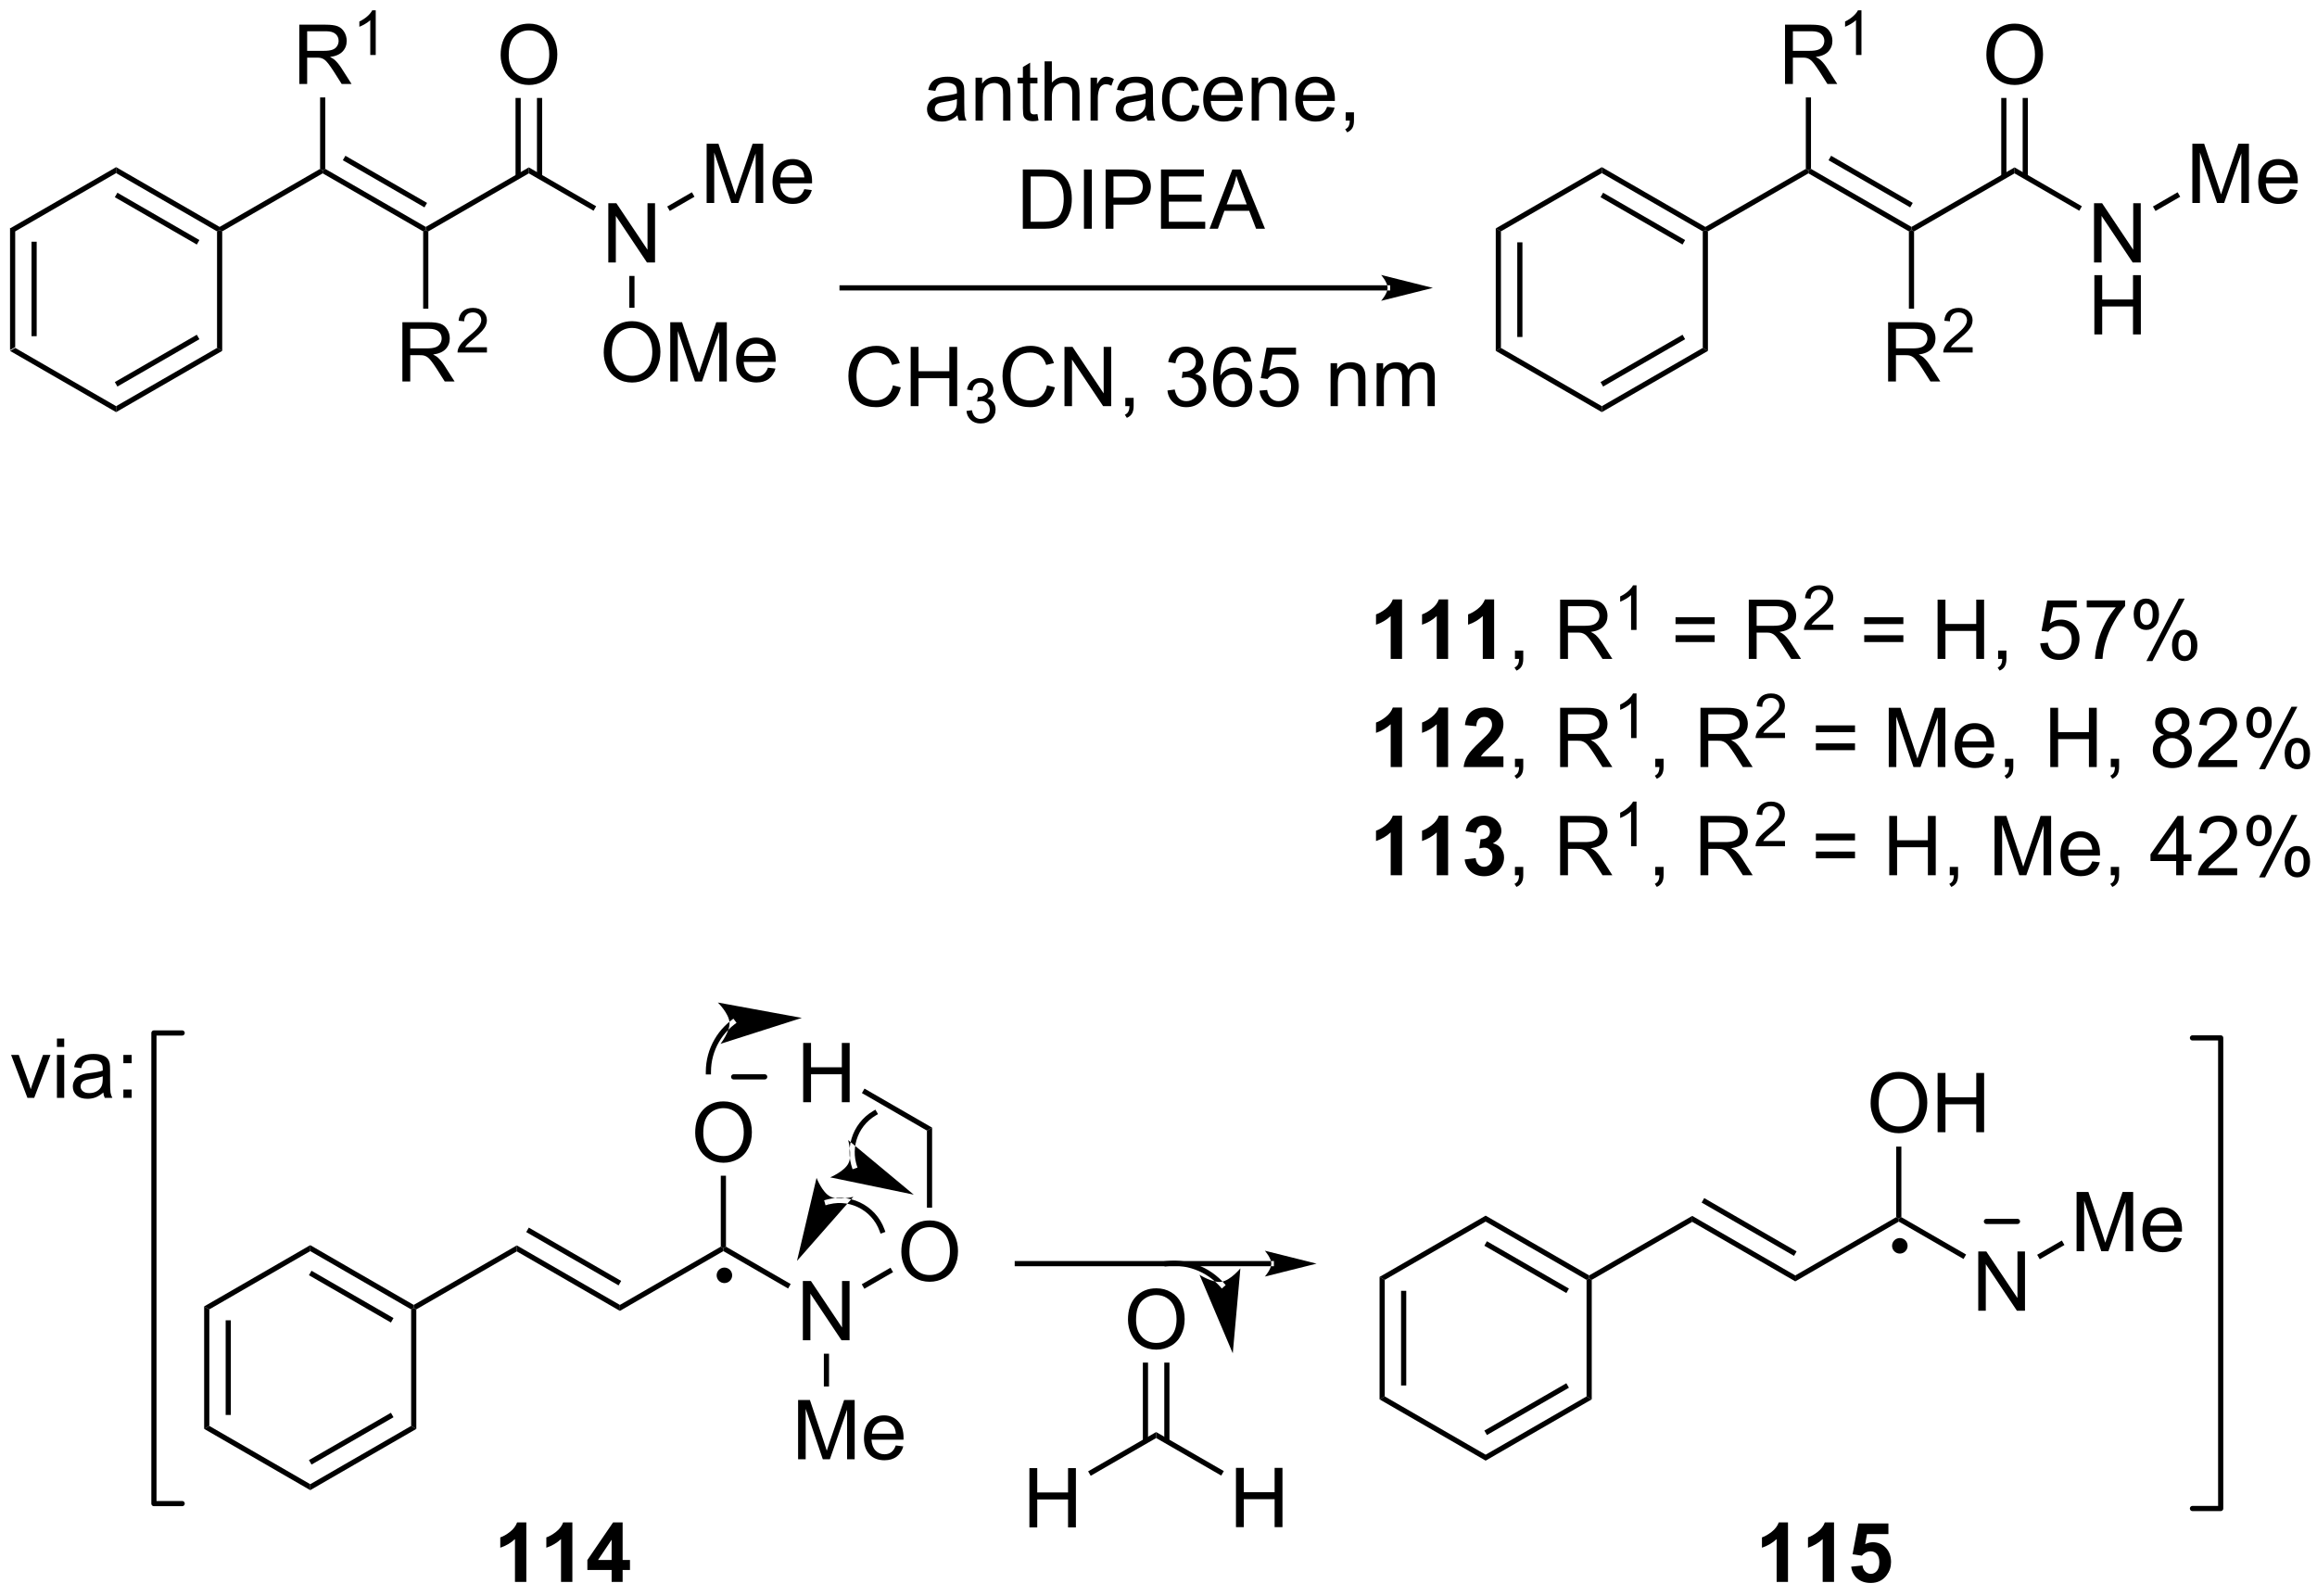 <?xml version="1.0" encoding="UTF-8"?>
<!DOCTYPE svg PUBLIC '-//W3C//DTD SVG 1.0//EN'
          'http://www.w3.org/TR/2001/REC-SVG-20010904/DTD/svg10.dtd'>
<svg stroke-dasharray="none" shape-rendering="auto" xmlns="http://www.w3.org/2000/svg" font-family="'Dialog'" text-rendering="auto" width="90" fill-opacity="1" color-interpolation="auto" color-rendering="auto" preserveAspectRatio="xMidYMid meet" font-size="12px" viewBox="0 0 90 62" fill="black" xmlns:xlink="http://www.w3.org/1999/xlink" stroke="black" image-rendering="auto" stroke-miterlimit="10" stroke-linecap="square" stroke-linejoin="miter" font-style="normal" stroke-width="1" height="62" stroke-dashoffset="0" font-weight="normal" stroke-opacity="1"
><!--Generated by the Batik Graphics2D SVG Generator--><defs id="genericDefs"
  /><g
  ><defs id="defs1"
    ><clipPath clipPathUnits="userSpaceOnUse" id="clipPath1"
      ><path d="M0.646 2.81 L231.242 2.81 L231.242 161.103 L0.646 161.103 L0.646 2.81 Z"
      /></clipPath
      ><clipPath clipPathUnits="userSpaceOnUse" id="clipPath2"
      ><path d="M-0.972 19.761 L-0.972 173.653 L223.212 173.653 L223.212 19.761 Z"
      /></clipPath
    ></defs
    ><g transform="scale(0.39,0.39) translate(-0.646,-2.81) matrix(1.029,0,0,1.029,1.646,-17.516)"
    ><path d="M0 41.801 L0.5 42.09 L0.5 53.349 L0 53.638 ZM2.079 43.146 L2.079 52.293 L2.579 52.293 L2.579 43.146 Z" stroke="none" clip-path="url(#clipPath2)"
    /></g
    ><g transform="matrix(0.402,0,0,0.402,0.39,-7.933)"
    ><path d="M0 53.638 L0.5 53.349 L10.25 58.978 L10.25 59.556 Z" stroke="none" clip-path="url(#clipPath2)"
    /></g
    ><g transform="matrix(0.402,0,0,0.402,0.39,-7.933)"
    ><path d="M10.25 59.556 L10.25 58.978 L20.001 53.349 L20.501 53.638 ZM10.375 57.083 L18.297 52.51 L18.047 52.077 L10.125 56.65 Z" stroke="none" clip-path="url(#clipPath2)"
    /></g
    ><g transform="matrix(0.402,0,0,0.402,0.39,-7.933)"
    ><path d="M20.501 53.638 L20.001 53.349 L20.001 42.09 L20.251 41.946 L20.501 42.09 Z" stroke="none" clip-path="url(#clipPath2)"
    /></g
    ><g transform="matrix(0.402,0,0,0.402,0.39,-7.933)"
    ><path d="M20.251 41.657 L20.251 41.946 L20.001 42.09 L10.25 36.461 L10.25 35.883 ZM18.297 42.929 L10.375 38.356 L10.125 38.789 L18.047 43.362 Z" stroke="none" clip-path="url(#clipPath2)"
    /></g
    ><g transform="matrix(0.402,0,0,0.402,0.39,-7.933)"
    ><path d="M10.25 35.883 L10.25 36.461 L0.5 42.09 L0 41.801 Z" stroke="none" clip-path="url(#clipPath2)"
    /></g
    ><g transform="matrix(0.402,0,0,0.402,0.39,-7.933)"
    ><path d="M20.501 42.09 L20.251 41.946 L20.251 41.657 L29.96 36.051 L30.21 36.196 L30.21 36.484 Z" stroke="none" clip-path="url(#clipPath2)"
    /></g
    ><g transform="matrix(0.402,0,0,0.402,0.39,-7.933)"
    ><path d="M30.21 36.484 L30.21 36.196 L30.46 36.051 L40.169 41.657 L40.169 41.946 L39.919 42.09 ZM32.155 35.217 L40.044 39.772 L40.294 39.339 L32.405 34.784 Z" stroke="none" clip-path="url(#clipPath2)"
    /></g
    ><g transform="matrix(0.402,0,0,0.402,0.39,-7.933)"
    ><path d="M40.419 42.09 L40.169 41.946 L40.169 41.657 L50.129 35.907 L50.129 36.484 Z" stroke="none" clip-path="url(#clipPath2)"
    /></g
    ><g transform="matrix(0.402,0,0,0.402,0.39,-7.933)"
    ><path d="M57.809 45.096 L57.809 39.369 L58.587 39.369 L61.595 43.864 L61.595 39.369 L62.322 39.369 L62.322 45.096 L61.543 45.096 L58.535 40.596 L58.535 45.096 L57.809 45.096 Z" stroke="none" clip-path="url(#clipPath2)"
    /></g
    ><g transform="matrix(0.402,0,0,0.402,0.39,-7.933)"
    ><path d="M50.129 36.484 L50.129 35.907 L56.634 39.663 L56.384 40.096 Z" stroke="none" clip-path="url(#clipPath2)"
    /></g
    ><g transform="matrix(0.402,0,0,0.402,0.39,-7.933)"
    ><path d="M47.405 25.057 Q47.405 23.63 48.171 22.825 Q48.937 22.018 50.148 22.018 Q50.939 22.018 51.575 22.398 Q52.213 22.775 52.546 23.453 Q52.882 24.13 52.882 24.989 Q52.882 25.861 52.53 26.549 Q52.179 27.236 51.533 27.59 Q50.89 27.945 50.142 27.945 Q49.335 27.945 48.697 27.554 Q48.062 27.161 47.733 26.486 Q47.405 25.809 47.405 25.057 ZM48.187 25.067 Q48.187 26.104 48.741 26.7 Q49.299 27.294 50.14 27.294 Q50.994 27.294 51.546 26.692 Q52.101 26.09 52.101 24.986 Q52.101 24.286 51.864 23.765 Q51.627 23.244 51.171 22.958 Q50.718 22.669 50.15 22.669 Q49.346 22.669 48.765 23.223 Q48.187 23.775 48.187 25.067 Z" stroke="none" clip-path="url(#clipPath2)"
    /></g
    ><g transform="matrix(0.402,0,0,0.402,0.39,-7.933)"
    ><path d="M51.414 36.793 L51.414 29.198 L50.914 29.198 L50.914 36.793 ZM49.344 36.793 L49.344 29.198 L48.844 29.198 L48.844 36.793 Z" stroke="none" clip-path="url(#clipPath2)"
    /></g
    ><g transform="matrix(0.402,0,0,0.402,0.39,-7.933)"
    ><path d="M133.106 47.801 L133.106 47.801 L80.395 47.801 L80.145 47.801 L80.145 47.301 L80.395 47.301 L133.106 47.301 L133.356 47.301 L133.356 47.801 ZM137.481 47.551 L132.481 46.301 C132.481 46.301 133.106 47.004 133.106 47.551 C133.106 48.098 132.481 48.801 132.481 48.801 Z" stroke="none" clip-path="url(#clipPath2)"
    /></g
    ><g transform="matrix(0.402,0,0,0.402,0.39,-7.933)"
    ><path d="M143.558 41.801 L144.058 42.09 L144.058 53.349 L143.558 53.638 ZM145.636 43.146 L145.636 52.293 L146.136 52.293 L146.136 43.146 Z" stroke="none" clip-path="url(#clipPath2)"
    /></g
    ><g transform="matrix(0.402,0,0,0.402,0.39,-7.933)"
    ><path d="M143.558 53.638 L144.058 53.349 L153.808 58.978 L153.808 59.556 Z" stroke="none" clip-path="url(#clipPath2)"
    /></g
    ><g transform="matrix(0.402,0,0,0.402,0.39,-7.933)"
    ><path d="M153.808 59.556 L153.808 58.978 L163.559 53.349 L164.059 53.638 ZM153.933 57.083 L161.855 52.51 L161.605 52.077 L153.683 56.65 Z" stroke="none" clip-path="url(#clipPath2)"
    /></g
    ><g transform="matrix(0.402,0,0,0.402,0.39,-7.933)"
    ><path d="M164.059 53.638 L163.559 53.349 L163.559 42.09 L163.809 41.946 L164.059 42.09 Z" stroke="none" clip-path="url(#clipPath2)"
    /></g
    ><g transform="matrix(0.402,0,0,0.402,0.39,-7.933)"
    ><path d="M163.809 41.657 L163.809 41.946 L163.559 42.09 L153.808 36.461 L153.808 35.883 ZM161.855 42.929 L153.933 38.356 L153.683 38.789 L161.605 43.362 Z" stroke="none" clip-path="url(#clipPath2)"
    /></g
    ><g transform="matrix(0.402,0,0,0.402,0.39,-7.933)"
    ><path d="M153.808 35.883 L153.808 36.461 L144.058 42.09 L143.558 41.801 Z" stroke="none" clip-path="url(#clipPath2)"
    /></g
    ><g transform="matrix(0.402,0,0,0.402,0.39,-7.933)"
    ><path d="M164.059 42.09 L163.809 41.946 L163.809 41.657 L173.518 36.051 L173.768 36.196 L173.768 36.484 Z" stroke="none" clip-path="url(#clipPath2)"
    /></g
    ><g transform="matrix(0.402,0,0,0.402,0.39,-7.933)"
    ><path d="M173.768 36.484 L173.768 36.196 L174.018 36.051 L183.727 41.657 L183.727 41.946 L183.477 42.09 ZM175.713 35.217 L183.602 39.772 L183.852 39.339 L175.963 34.784 Z" stroke="none" clip-path="url(#clipPath2)"
    /></g
    ><g transform="matrix(0.402,0,0,0.402,0.39,-7.933)"
    ><path d="M183.977 42.09 L183.727 41.946 L183.727 41.657 L193.686 35.907 L193.686 36.484 Z" stroke="none" clip-path="url(#clipPath2)"
    /></g
    ><g transform="matrix(0.402,0,0,0.402,0.39,-7.933)"
    ><path d="M201.366 45.096 L201.366 39.369 L202.145 39.369 L205.153 43.864 L205.153 39.369 L205.879 39.369 L205.879 45.096 L205.101 45.096 L202.093 40.596 L202.093 45.096 L201.366 45.096 Z" stroke="none" clip-path="url(#clipPath2)"
    /></g
    ><g transform="matrix(0.402,0,0,0.402,0.39,-7.933)"
    ><path d="M201.398 52.046 L201.398 46.319 L202.155 46.319 L202.155 48.671 L205.132 48.671 L205.132 46.319 L205.89 46.319 L205.89 52.046 L205.132 52.046 L205.132 49.345 L202.155 49.345 L202.155 52.046 L201.398 52.046 Z" stroke="none" clip-path="url(#clipPath2)"
    /></g
    ><g transform="matrix(0.402,0,0,0.402,0.39,-7.933)"
    ><path d="M193.686 36.484 L193.686 35.907 L200.191 39.663 L199.941 40.096 Z" stroke="none" clip-path="url(#clipPath2)"
    /></g
    ><g transform="matrix(0.402,0,0,0.402,0.39,-7.933)"
    ><path d="M190.963 25.057 Q190.963 23.63 191.729 22.825 Q192.494 22.018 193.705 22.018 Q194.497 22.018 195.132 22.398 Q195.77 22.775 196.104 23.453 Q196.44 24.13 196.44 24.989 Q196.44 25.861 196.088 26.549 Q195.737 27.236 195.091 27.59 Q194.447 27.945 193.7 27.945 Q192.893 27.945 192.255 27.554 Q191.619 27.161 191.291 26.486 Q190.963 25.809 190.963 25.057 ZM191.744 25.067 Q191.744 26.104 192.299 26.7 Q192.856 27.294 193.697 27.294 Q194.552 27.294 195.104 26.692 Q195.658 26.09 195.658 24.986 Q195.658 24.286 195.422 23.765 Q195.185 23.244 194.729 22.958 Q194.276 22.669 193.708 22.669 Q192.903 22.669 192.322 23.223 Q191.744 23.775 191.744 25.067 Z" stroke="none" clip-path="url(#clipPath2)"
    /></g
    ><g transform="matrix(0.402,0,0,0.402,0.39,-7.933)"
    ><path d="M194.971 36.793 L194.971 29.198 L194.471 29.198 L194.471 36.793 ZM192.901 36.793 L192.901 29.198 L192.401 29.198 L192.401 36.793 Z" stroke="none" clip-path="url(#clipPath2)"
    /></g
    ><g transform="matrix(0.402,0,0,0.402,0.39,-7.933)"
    ><path d="M210.867 39.346 L210.867 33.619 L212.007 33.619 L213.364 37.674 Q213.552 38.239 213.637 38.52 Q213.734 38.208 213.942 37.603 L215.312 33.619 L216.333 33.619 L216.333 39.346 L215.601 39.346 L215.601 34.551 L213.937 39.346 L213.255 39.346 L211.598 34.471 L211.598 39.346 L210.867 39.346 ZM220.304 38.01 L221.031 38.098 Q220.859 38.736 220.393 39.088 Q219.929 39.439 219.208 39.439 Q218.296 39.439 217.762 38.88 Q217.231 38.317 217.231 37.307 Q217.231 36.26 217.77 35.682 Q218.309 35.103 219.169 35.103 Q220 35.103 220.525 35.671 Q221.054 36.236 221.054 37.262 Q221.054 37.325 221.052 37.45 L217.958 37.45 Q217.997 38.135 218.343 38.499 Q218.692 38.861 219.21 38.861 Q219.598 38.861 219.872 38.658 Q220.145 38.455 220.304 38.01 ZM217.997 36.872 L220.312 36.872 Q220.265 36.348 220.046 36.088 Q219.71 35.682 219.177 35.682 Q218.692 35.682 218.362 36.007 Q218.031 36.33 217.997 36.872 Z" stroke="none" clip-path="url(#clipPath2)"
    /></g
    ><g transform="matrix(0.402,0,0,0.402,0.39,-7.933)"
    ><path d="M207.307 40.12 L207.057 39.688 L209.442 38.311 L209.692 38.744 Z" stroke="none" clip-path="url(#clipPath2)"
    /></g
    ><g transform="matrix(0.402,0,0,0.402,0.39,-7.933)"
    ><path d="M85.31 56.968 L86.068 57.158 Q85.831 58.093 85.212 58.585 Q84.592 59.075 83.698 59.075 Q82.771 59.075 82.191 58.697 Q81.612 58.319 81.308 57.606 Q81.006 56.89 81.006 56.069 Q81.006 55.173 81.347 54.51 Q81.691 53.843 82.321 53.496 Q82.951 53.15 83.709 53.15 Q84.568 53.15 85.154 53.588 Q85.74 54.025 85.972 54.819 L85.225 54.994 Q85.027 54.369 84.646 54.085 Q84.269 53.798 83.693 53.798 Q83.034 53.798 82.589 54.116 Q82.146 54.431 81.967 54.965 Q81.787 55.499 81.787 56.064 Q81.787 56.796 82.001 57.34 Q82.214 57.885 82.662 58.155 Q83.112 58.423 83.636 58.423 Q84.271 58.423 84.712 58.056 Q85.154 57.689 85.31 56.968 ZM87.025 58.976 L87.025 53.249 L87.783 53.249 L87.783 55.601 L90.76 55.601 L90.76 53.249 L91.517 53.249 L91.517 58.976 L90.76 58.976 L90.76 56.275 L87.783 56.275 L87.783 58.976 L87.025 58.976 Z" stroke="none" clip-path="url(#clipPath2)"
    /></g
    ><g transform="matrix(0.402,0,0,0.402,0.39,-7.933)"
    ><path d="M92.414 59.441 L92.941 59.37 Q93.033 59.82 93.25 60.017 Q93.469 60.214 93.783 60.214 Q94.154 60.214 94.41 59.956 Q94.668 59.699 94.668 59.318 Q94.668 58.955 94.43 58.72 Q94.193 58.484 93.826 58.484 Q93.678 58.484 93.455 58.542 L93.514 58.08 Q93.566 58.085 93.597 58.085 Q93.935 58.085 94.205 57.91 Q94.475 57.734 94.475 57.367 Q94.475 57.078 94.277 56.888 Q94.082 56.697 93.771 56.697 Q93.463 56.697 93.258 56.89 Q93.053 57.083 92.994 57.47 L92.467 57.376 Q92.564 56.845 92.906 56.554 Q93.25 56.263 93.76 56.263 Q94.111 56.263 94.406 56.413 Q94.703 56.564 94.859 56.826 Q95.016 57.085 95.016 57.378 Q95.016 57.658 94.865 57.886 Q94.717 58.115 94.424 58.249 Q94.805 58.337 95.016 58.615 Q95.227 58.89 95.227 59.306 Q95.227 59.869 94.816 60.261 Q94.406 60.652 93.779 60.652 Q93.215 60.652 92.84 60.316 Q92.467 59.978 92.414 59.441 Z" stroke="none" clip-path="url(#clipPath2)"
    /></g
    ><g transform="matrix(0.402,0,0,0.402,0.39,-7.933)"
    ><path d="M100.202 56.968 L100.96 57.158 Q100.723 58.093 100.103 58.585 Q99.483 59.075 98.59 59.075 Q97.663 59.075 97.082 58.697 Q96.504 58.319 96.199 57.606 Q95.897 56.89 95.897 56.069 Q95.897 55.173 96.239 54.51 Q96.582 53.843 97.212 53.496 Q97.843 53.15 98.6 53.15 Q99.46 53.15 100.046 53.588 Q100.632 54.025 100.864 54.819 L100.116 54.994 Q99.918 54.369 99.538 54.085 Q99.16 53.798 98.585 53.798 Q97.926 53.798 97.481 54.116 Q97.038 54.431 96.858 54.965 Q96.679 55.499 96.679 56.064 Q96.679 56.796 96.892 57.34 Q97.106 57.885 97.554 58.155 Q98.004 58.423 98.528 58.423 Q99.163 58.423 99.603 58.056 Q100.046 57.689 100.202 56.968 ZM101.886 58.976 L101.886 53.249 L102.664 53.249 L105.672 57.744 L105.672 53.249 L106.399 53.249 L106.399 58.976 L105.62 58.976 L102.612 54.476 L102.612 58.976 L101.886 58.976 ZM107.764 58.976 L107.764 58.173 L108.567 58.173 L108.567 58.976 Q108.567 59.418 108.41 59.689 Q108.254 59.96 107.913 60.108 L107.718 59.809 Q107.942 59.71 108.046 59.52 Q108.153 59.332 108.163 58.976 L107.764 58.976 ZM111.835 57.463 L112.538 57.369 Q112.66 57.968 112.949 58.231 Q113.241 58.494 113.66 58.494 Q114.155 58.494 114.496 58.15 Q114.84 57.806 114.84 57.298 Q114.84 56.814 114.522 56.502 Q114.207 56.187 113.718 56.187 Q113.52 56.187 113.223 56.265 L113.301 55.648 Q113.371 55.655 113.413 55.655 Q113.864 55.655 114.223 55.421 Q114.582 55.187 114.582 54.697 Q114.582 54.312 114.319 54.059 Q114.059 53.804 113.645 53.804 Q113.233 53.804 112.96 54.062 Q112.686 54.319 112.608 54.835 L111.905 54.71 Q112.035 54.002 112.491 53.614 Q112.949 53.226 113.629 53.226 Q114.098 53.226 114.491 53.426 Q114.887 53.627 115.095 53.976 Q115.304 54.322 115.304 54.713 Q115.304 55.085 115.103 55.39 Q114.905 55.694 114.514 55.874 Q115.022 55.991 115.304 56.361 Q115.585 56.728 115.585 57.283 Q115.585 58.033 115.038 58.556 Q114.491 59.077 113.655 59.077 Q112.903 59.077 112.403 58.629 Q111.905 58.179 111.835 57.463 ZM119.93 54.65 L119.229 54.705 Q119.136 54.291 118.964 54.103 Q118.68 53.804 118.261 53.804 Q117.925 53.804 117.672 53.991 Q117.339 54.233 117.146 54.7 Q116.956 55.163 116.948 56.023 Q117.203 55.635 117.57 55.447 Q117.938 55.26 118.339 55.26 Q119.042 55.26 119.537 55.778 Q120.031 56.296 120.031 57.116 Q120.031 57.655 119.797 58.119 Q119.565 58.58 119.159 58.827 Q118.753 59.075 118.237 59.075 Q117.36 59.075 116.805 58.429 Q116.25 57.78 116.25 56.296 Q116.25 54.635 116.862 53.882 Q117.399 53.226 118.305 53.226 Q118.979 53.226 119.412 53.606 Q119.844 53.983 119.93 54.65 ZM117.058 57.119 Q117.058 57.483 117.211 57.817 Q117.367 58.148 117.643 58.322 Q117.922 58.494 118.227 58.494 Q118.672 58.494 118.992 58.135 Q119.313 57.775 119.313 57.158 Q119.313 56.564 118.995 56.223 Q118.68 55.882 118.198 55.882 Q117.722 55.882 117.388 56.223 Q117.058 56.564 117.058 57.119 ZM120.731 57.476 L121.468 57.413 Q121.551 57.952 121.848 58.223 Q122.147 58.494 122.569 58.494 Q123.077 58.494 123.429 58.111 Q123.78 57.728 123.78 57.095 Q123.78 56.494 123.442 56.148 Q123.106 55.798 122.559 55.798 Q122.218 55.798 121.944 55.955 Q121.671 56.108 121.514 56.353 L120.856 56.267 L121.41 53.327 L124.257 53.327 L124.257 53.999 L121.973 53.999 L121.663 55.538 Q122.179 55.179 122.746 55.179 Q123.496 55.179 124.012 55.7 Q124.528 56.218 124.528 57.033 Q124.528 57.812 124.074 58.377 Q123.522 59.075 122.569 59.075 Q121.788 59.075 121.293 58.637 Q120.801 58.197 120.731 57.476 ZM127.598 58.976 L127.598 54.827 L128.231 54.827 L128.231 55.416 Q128.686 54.733 129.551 54.733 Q129.926 54.733 130.238 54.869 Q130.554 55.002 130.71 55.22 Q130.866 55.439 130.929 55.741 Q130.968 55.937 130.968 56.423 L130.968 58.976 L130.264 58.976 L130.264 56.452 Q130.264 56.023 130.181 55.809 Q130.101 55.595 129.892 55.47 Q129.684 55.343 129.403 55.343 Q128.952 55.343 128.626 55.629 Q128.301 55.913 128.301 56.71 L128.301 58.976 L127.598 58.976 ZM132.047 58.976 L132.047 54.827 L132.675 54.827 L132.675 55.408 Q132.87 55.103 133.193 54.918 Q133.518 54.733 133.933 54.733 Q134.393 54.733 134.688 54.926 Q134.985 55.116 135.104 55.46 Q135.597 54.733 136.386 54.733 Q137.003 54.733 137.333 55.075 Q137.667 55.416 137.667 56.127 L137.667 58.976 L136.969 58.976 L136.969 56.361 Q136.969 55.939 136.899 55.754 Q136.831 55.569 136.651 55.457 Q136.472 55.343 136.229 55.343 Q135.792 55.343 135.503 55.635 Q135.214 55.923 135.214 56.564 L135.214 58.976 L134.511 58.976 L134.511 56.28 Q134.511 55.812 134.339 55.577 Q134.167 55.343 133.776 55.343 Q133.479 55.343 133.227 55.499 Q132.977 55.655 132.862 55.957 Q132.75 56.257 132.75 56.822 L132.75 58.976 L132.047 58.976 Z" stroke="none" clip-path="url(#clipPath2)"
    /></g
    ><g transform="matrix(0.402,0,0,0.402,0.39,-7.933)"
    ><path d="M134.502 83.398 L133.406 83.398 L133.406 79.26 Q132.804 79.823 131.987 80.094 L131.987 79.096 Q132.416 78.956 132.919 78.565 Q133.424 78.172 133.612 77.648 L134.502 77.648 L134.502 83.398 ZM138.952 83.398 L137.855 83.398 L137.855 79.26 Q137.254 79.823 136.436 80.094 L136.436 79.096 Q136.865 78.956 137.368 78.565 Q137.873 78.172 138.061 77.648 L138.952 77.648 L138.952 83.398 ZM143.401 83.398 L142.304 83.398 L142.304 79.26 Q141.703 79.823 140.885 80.094 L140.885 79.096 Q141.315 78.956 141.817 78.565 Q142.323 78.172 142.51 77.648 L143.401 77.648 L143.401 83.398 Z" stroke="none" clip-path="url(#clipPath2)"
    /></g
    ><g transform="matrix(0.402,0,0,0.402,0.39,-7.933)"
    ><path d="M145.412 83.398 L145.412 82.596 L146.214 82.596 L146.214 83.398 Q146.214 83.841 146.058 84.112 Q145.902 84.383 145.561 84.531 L145.366 84.232 Q145.589 84.133 145.694 83.943 Q145.8 83.755 145.811 83.398 L145.412 83.398 ZM149.777 83.398 L149.777 77.672 L152.316 77.672 Q153.082 77.672 153.48 77.826 Q153.879 77.979 154.116 78.37 Q154.355 78.76 154.355 79.234 Q154.355 79.844 153.959 80.263 Q153.566 80.68 152.741 80.792 Q153.043 80.938 153.199 81.078 Q153.53 81.383 153.827 81.838 L154.824 83.398 L153.871 83.398 L153.113 82.206 Q152.78 81.69 152.564 81.417 Q152.35 81.143 152.181 81.034 Q152.011 80.924 151.834 80.883 Q151.707 80.854 151.412 80.854 L150.535 80.854 L150.535 83.398 L149.777 83.398 ZM150.535 80.198 L152.162 80.198 Q152.683 80.198 152.975 80.091 Q153.269 79.984 153.42 79.747 Q153.574 79.51 153.574 79.234 Q153.574 78.828 153.277 78.568 Q152.983 78.305 152.347 78.305 L150.535 78.305 L150.535 80.198 Z" stroke="none" clip-path="url(#clipPath2)"
    /></g
    ><g transform="matrix(0.402,0,0,0.402,0.39,-7.933)"
    ><path d="M157.16 80.598 L156.633 80.598 L156.633 77.237 Q156.442 77.419 156.133 77.6 Q155.825 77.782 155.578 77.874 L155.578 77.364 Q156.02 77.155 156.35 76.86 Q156.682 76.563 156.821 76.286 L157.16 76.286 L157.16 80.598 Z" stroke="none" clip-path="url(#clipPath2)"
    /></g
    ><g transform="matrix(0.402,0,0,0.402,0.39,-7.933)"
    ><path d="M164.71 80.031 L160.929 80.031 L160.929 79.375 L164.71 79.375 L164.71 80.031 ZM164.71 81.768 L160.929 81.768 L160.929 81.112 L164.71 81.112 L164.71 81.768 ZM168.008 83.398 L168.008 77.672 L170.548 77.672 Q171.313 77.672 171.712 77.826 Q172.11 77.979 172.347 78.37 Q172.587 78.76 172.587 79.234 Q172.587 79.844 172.191 80.263 Q171.798 80.68 170.972 80.792 Q171.274 80.938 171.43 81.078 Q171.761 81.383 172.058 81.838 L173.055 83.398 L172.102 83.398 L171.344 82.206 Q171.011 81.69 170.795 81.417 Q170.581 81.143 170.412 81.034 Q170.243 80.924 170.066 80.883 Q169.938 80.854 169.644 80.854 L168.766 80.854 L168.766 83.398 L168.008 83.398 ZM168.766 80.198 L170.394 80.198 Q170.915 80.198 171.206 80.091 Q171.501 79.984 171.652 79.747 Q171.805 79.51 171.805 79.234 Q171.805 78.828 171.508 78.568 Q171.214 78.305 170.579 78.305 L168.766 78.305 L168.766 80.198 Z" stroke="none" clip-path="url(#clipPath2)"
    /></g
    ><g transform="matrix(0.402,0,0,0.402,0.39,-7.933)"
    ><path d="M176.177 80.091 L176.177 80.598 L173.337 80.598 Q173.331 80.407 173.4 80.231 Q173.507 79.942 173.745 79.661 Q173.986 79.38 174.437 79.01 Q175.136 78.436 175.382 78.1 Q175.628 77.764 175.628 77.466 Q175.628 77.153 175.404 76.938 Q175.181 76.721 174.82 76.721 Q174.439 76.721 174.21 76.95 Q173.982 77.178 173.98 77.583 L173.437 77.528 Q173.494 76.921 173.857 76.604 Q174.22 76.286 174.831 76.286 Q175.451 76.286 175.81 76.63 Q176.171 76.971 176.171 77.477 Q176.171 77.735 176.066 77.985 Q175.96 78.233 175.714 78.509 Q175.47 78.784 174.902 79.264 Q174.427 79.663 174.292 79.805 Q174.157 79.948 174.07 80.091 L176.177 80.091 Z" stroke="none" clip-path="url(#clipPath2)"
    /></g
    ><g transform="matrix(0.402,0,0,0.402,0.39,-7.933)"
    ><path d="M182.942 80.031 L179.161 80.031 L179.161 79.375 L182.942 79.375 L182.942 80.031 ZM182.942 81.768 L179.161 81.768 L179.161 81.112 L182.942 81.112 L182.942 81.768 ZM186.25 83.398 L186.25 77.672 L187.008 77.672 L187.008 80.023 L189.985 80.023 L189.985 77.672 L190.743 77.672 L190.743 83.398 L189.985 83.398 L189.985 80.698 L187.008 80.698 L187.008 83.398 L186.25 83.398 ZM192.098 83.398 L192.098 82.596 L192.9 82.596 L192.9 83.398 Q192.9 83.841 192.744 84.112 Q192.588 84.383 192.246 84.531 L192.051 84.232 Q192.275 84.133 192.379 83.943 Q192.486 83.755 192.496 83.398 L192.098 83.398 ZM196.166 81.898 L196.903 81.836 Q196.986 82.375 197.283 82.646 Q197.582 82.917 198.004 82.917 Q198.512 82.917 198.864 82.534 Q199.215 82.151 199.215 81.518 Q199.215 80.917 198.877 80.57 Q198.541 80.221 197.994 80.221 Q197.653 80.221 197.379 80.378 Q197.106 80.531 196.95 80.776 L196.291 80.69 L196.845 77.75 L199.692 77.75 L199.692 78.422 L197.408 78.422 L197.098 79.961 Q197.614 79.602 198.181 79.602 Q198.931 79.602 199.447 80.122 Q199.963 80.641 199.963 81.456 Q199.963 82.234 199.509 82.799 Q198.957 83.497 198.004 83.497 Q197.223 83.497 196.728 83.06 Q196.236 82.62 196.166 81.898 ZM200.662 78.422 L200.662 77.745 L204.368 77.745 L204.368 78.292 Q203.821 78.875 203.284 79.841 Q202.748 80.805 202.453 81.823 Q202.243 82.542 202.185 83.398 L201.461 83.398 Q201.474 82.721 201.727 81.766 Q201.982 80.807 202.456 79.919 Q202.93 79.031 203.466 78.422 L200.662 78.422 ZM205.197 79.047 Q205.197 78.432 205.504 78.003 Q205.814 77.573 206.4 77.573 Q206.939 77.573 207.291 77.958 Q207.645 78.344 207.645 79.088 Q207.645 79.815 207.288 80.208 Q206.931 80.602 206.408 80.602 Q205.887 80.602 205.541 80.216 Q205.197 79.828 205.197 79.047 ZM206.418 78.057 Q206.158 78.057 205.983 78.284 Q205.809 78.51 205.809 79.117 Q205.809 79.667 205.983 79.893 Q206.161 80.117 206.418 80.117 Q206.684 80.117 206.858 79.891 Q207.033 79.664 207.033 79.062 Q207.033 78.508 206.856 78.284 Q206.681 78.057 206.418 78.057 ZM206.423 83.609 L209.556 77.573 L210.127 77.573 L207.004 83.609 L206.423 83.609 ZM208.9 82.055 Q208.9 81.438 209.207 81.01 Q209.517 80.581 210.106 80.581 Q210.645 80.581 210.999 80.966 Q211.353 81.352 211.353 82.096 Q211.353 82.823 210.994 83.216 Q210.637 83.609 210.111 83.609 Q209.59 83.609 209.244 83.221 Q208.9 82.831 208.9 82.055 ZM210.127 81.065 Q209.861 81.065 209.686 81.292 Q209.512 81.518 209.512 82.125 Q209.512 82.672 209.686 82.898 Q209.864 83.125 210.121 83.125 Q210.392 83.125 210.564 82.898 Q210.739 82.672 210.739 82.07 Q210.739 81.516 210.561 81.292 Q210.387 81.065 210.127 81.065 Z" stroke="none" clip-path="url(#clipPath2)"
    /></g
    ><g transform="matrix(0.402,0,0,0.402,0.39,-7.933)"
    ><path d="M134.502 93.848 L133.406 93.848 L133.406 89.71 Q132.804 90.273 131.987 90.544 L131.987 89.546 Q132.416 89.406 132.919 89.015 Q133.424 88.622 133.612 88.098 L134.502 88.098 L134.502 93.848 ZM138.952 93.848 L137.855 93.848 L137.855 89.71 Q137.254 90.273 136.436 90.544 L136.436 89.546 Q136.865 89.406 137.368 89.015 Q137.873 88.622 138.061 88.098 L138.952 88.098 L138.952 93.848 ZM144.299 92.828 L144.299 93.848 L140.453 93.848 Q140.515 93.27 140.828 92.752 Q141.14 92.234 142.062 91.38 Q142.804 90.687 142.971 90.442 Q143.198 90.101 143.198 89.77 Q143.198 89.403 143 89.205 Q142.804 89.007 142.455 89.007 Q142.112 89.007 141.909 89.216 Q141.705 89.421 141.674 89.903 L140.58 89.794 Q140.679 88.888 141.195 88.494 Q141.711 88.098 142.484 88.098 Q143.33 88.098 143.815 88.557 Q144.299 89.013 144.299 89.692 Q144.299 90.078 144.161 90.429 Q144.023 90.778 143.721 91.161 Q143.523 91.413 143.002 91.89 Q142.484 92.367 142.343 92.523 Q142.205 92.679 142.119 92.828 L144.299 92.828 Z" stroke="none" clip-path="url(#clipPath2)"
    /></g
    ><g transform="matrix(0.402,0,0,0.402,0.39,-7.933)"
    ><path d="M145.412 93.848 L145.412 93.046 L146.214 93.046 L146.214 93.848 Q146.214 94.291 146.058 94.562 Q145.902 94.833 145.561 94.981 L145.366 94.682 Q145.589 94.583 145.694 94.393 Q145.8 94.205 145.811 93.848 L145.412 93.848 ZM149.777 93.848 L149.777 88.122 L152.316 88.122 Q153.082 88.122 153.48 88.275 Q153.879 88.429 154.116 88.82 Q154.355 89.21 154.355 89.684 Q154.355 90.294 153.959 90.713 Q153.566 91.13 152.741 91.242 Q153.043 91.388 153.199 91.528 Q153.53 91.833 153.827 92.288 L154.824 93.848 L153.871 93.848 L153.113 92.656 Q152.78 92.14 152.564 91.867 Q152.35 91.593 152.181 91.484 Q152.011 91.374 151.834 91.333 Q151.707 91.304 151.412 91.304 L150.535 91.304 L150.535 93.848 L149.777 93.848 ZM150.535 90.648 L152.162 90.648 Q152.683 90.648 152.975 90.541 Q153.269 90.434 153.42 90.197 Q153.574 89.96 153.574 89.684 Q153.574 89.278 153.277 89.018 Q152.983 88.755 152.347 88.755 L150.535 88.755 L150.535 90.648 Z" stroke="none" clip-path="url(#clipPath2)"
    /></g
    ><g transform="matrix(0.402,0,0,0.402,0.39,-7.933)"
    ><path d="M157.16 91.048 L156.633 91.048 L156.633 87.687 Q156.442 87.869 156.133 88.05 Q155.825 88.232 155.578 88.324 L155.578 87.814 Q156.02 87.605 156.35 87.31 Q156.682 87.013 156.821 86.736 L157.16 86.736 L157.16 91.048 Z" stroke="none" clip-path="url(#clipPath2)"
    /></g
    ><g transform="matrix(0.402,0,0,0.402,0.39,-7.933)"
    ><path d="M158.972 93.848 L158.972 93.046 L159.774 93.046 L159.774 93.848 Q159.774 94.291 159.618 94.562 Q159.462 94.833 159.12 94.981 L158.925 94.682 Q159.149 94.583 159.253 94.393 Q159.36 94.205 159.37 93.848 L158.972 93.848 ZM163.337 93.848 L163.337 88.122 L165.876 88.122 Q166.641 88.122 167.04 88.275 Q167.438 88.429 167.675 88.82 Q167.915 89.21 167.915 89.684 Q167.915 90.294 167.519 90.713 Q167.126 91.13 166.3 91.242 Q166.602 91.388 166.758 91.528 Q167.089 91.833 167.386 92.288 L168.383 93.848 L167.43 93.848 L166.673 92.656 Q166.339 92.14 166.123 91.867 Q165.909 91.593 165.74 91.484 Q165.571 91.374 165.394 91.333 Q165.266 91.304 164.972 91.304 L164.094 91.304 L164.094 93.848 L163.337 93.848 ZM164.094 90.648 L165.722 90.648 Q166.243 90.648 166.534 90.541 Q166.829 90.434 166.98 90.197 Q167.133 89.96 167.133 89.684 Q167.133 89.278 166.837 89.018 Q166.542 88.755 165.907 88.755 L164.094 88.755 L164.094 90.648 Z" stroke="none" clip-path="url(#clipPath2)"
    /></g
    ><g transform="matrix(0.402,0,0,0.402,0.39,-7.933)"
    ><path d="M171.505 90.541 L171.505 91.048 L168.665 91.048 Q168.66 90.857 168.728 90.681 Q168.835 90.392 169.073 90.111 Q169.314 89.83 169.765 89.46 Q170.464 88.886 170.71 88.55 Q170.956 88.214 170.956 87.916 Q170.956 87.603 170.732 87.388 Q170.509 87.171 170.148 87.171 Q169.767 87.171 169.538 87.4 Q169.31 87.629 169.308 88.033 L168.765 87.978 Q168.822 87.371 169.185 87.054 Q169.548 86.736 170.16 86.736 Q170.779 86.736 171.138 87.08 Q171.499 87.421 171.499 87.927 Q171.499 88.185 171.394 88.435 Q171.288 88.683 171.042 88.959 Q170.798 89.234 170.23 89.714 Q169.755 90.113 169.62 90.255 Q169.486 90.398 169.398 90.541 L171.505 90.541 Z" stroke="none" clip-path="url(#clipPath2)"
    /></g
    ><g transform="matrix(0.402,0,0,0.402,0.39,-7.933)"
    ><path d="M178.27 90.481 L174.489 90.481 L174.489 89.825 L178.27 89.825 L178.27 90.481 ZM178.27 92.218 L174.489 92.218 L174.489 91.562 L178.27 91.562 L178.27 92.218 ZM181.531 93.848 L181.531 88.122 L182.672 88.122 L184.029 92.177 Q184.216 92.742 184.302 93.023 Q184.399 92.71 184.607 92.106 L185.977 88.122 L186.998 88.122 L186.998 93.848 L186.266 93.848 L186.266 89.054 L184.602 93.848 L183.92 93.848 L182.263 88.973 L182.263 93.848 L181.531 93.848 ZM190.969 92.513 L191.696 92.601 Q191.524 93.239 191.058 93.591 Q190.594 93.942 189.873 93.942 Q188.961 93.942 188.427 93.382 Q187.896 92.82 187.896 91.809 Q187.896 90.763 188.435 90.184 Q188.974 89.606 189.834 89.606 Q190.664 89.606 191.19 90.174 Q191.719 90.739 191.719 91.765 Q191.719 91.828 191.716 91.953 L188.623 91.953 Q188.662 92.638 189.008 93.002 Q189.357 93.364 189.875 93.364 Q190.263 93.364 190.537 93.161 Q190.81 92.958 190.969 92.513 ZM188.662 91.374 L190.977 91.374 Q190.93 90.851 190.711 90.591 Q190.375 90.184 189.841 90.184 Q189.357 90.184 189.026 90.51 Q188.696 90.833 188.662 91.374 ZM192.762 93.848 L192.762 93.046 L193.564 93.046 L193.564 93.848 Q193.564 94.291 193.408 94.562 Q193.252 94.833 192.91 94.981 L192.715 94.682 Q192.939 94.583 193.043 94.393 Q193.15 94.205 193.16 93.848 L192.762 93.848 ZM197.137 93.848 L197.137 88.122 L197.895 88.122 L197.895 90.473 L200.871 90.473 L200.871 88.122 L201.629 88.122 L201.629 93.848 L200.871 93.848 L200.871 91.148 L197.895 91.148 L197.895 93.848 L197.137 93.848 ZM202.985 93.848 L202.985 93.046 L203.787 93.046 L203.787 93.848 Q203.787 94.291 203.631 94.562 Q203.474 94.833 203.133 94.981 L202.938 94.682 Q203.162 94.583 203.266 94.393 Q203.373 94.205 203.383 93.848 L202.985 93.848 ZM208.133 90.742 Q207.696 90.583 207.485 90.286 Q207.274 89.989 207.274 89.575 Q207.274 88.95 207.722 88.525 Q208.172 88.098 208.92 88.098 Q209.67 88.098 210.125 88.533 Q210.584 88.968 210.584 89.593 Q210.584 89.992 210.373 90.288 Q210.164 90.583 209.74 90.742 Q210.266 90.913 210.542 91.296 Q210.818 91.679 210.818 92.21 Q210.818 92.945 210.297 93.447 Q209.779 93.947 208.93 93.947 Q208.084 93.947 207.563 93.445 Q207.045 92.942 207.045 92.192 Q207.045 91.632 207.326 91.257 Q207.61 90.88 208.133 90.742 ZM207.993 89.552 Q207.993 89.958 208.253 90.216 Q208.516 90.473 208.935 90.473 Q209.341 90.473 209.599 90.218 Q209.86 89.96 209.86 89.591 Q209.86 89.203 209.591 88.939 Q209.326 88.677 208.927 88.677 Q208.524 88.677 208.258 88.934 Q207.993 89.192 207.993 89.552 ZM207.766 92.195 Q207.766 92.497 207.909 92.778 Q208.052 93.059 208.334 93.213 Q208.615 93.367 208.938 93.367 Q209.443 93.367 209.771 93.044 Q210.099 92.718 210.099 92.218 Q210.099 91.71 209.761 91.38 Q209.422 91.046 208.914 91.046 Q208.42 91.046 208.091 91.374 Q207.766 91.703 207.766 92.195 ZM215.197 93.171 L215.197 93.848 L211.41 93.848 Q211.403 93.593 211.494 93.359 Q211.637 92.973 211.955 92.598 Q212.275 92.223 212.877 91.731 Q213.809 90.966 214.137 90.518 Q214.465 90.07 214.465 89.671 Q214.465 89.255 214.166 88.968 Q213.869 88.679 213.387 88.679 Q212.879 88.679 212.575 88.984 Q212.27 89.288 212.267 89.828 L211.543 89.755 Q211.619 88.945 212.103 88.523 Q212.588 88.098 213.403 88.098 Q214.228 88.098 214.707 88.557 Q215.189 89.013 215.189 89.687 Q215.189 90.031 215.048 90.364 Q214.908 90.695 214.58 91.062 Q214.254 91.429 213.496 92.07 Q212.864 92.601 212.684 92.791 Q212.504 92.981 212.387 93.171 L215.197 93.171 ZM216.084 89.497 Q216.084 88.882 216.391 88.453 Q216.701 88.023 217.287 88.023 Q217.826 88.023 218.177 88.408 Q218.531 88.794 218.531 89.538 Q218.531 90.265 218.175 90.658 Q217.818 91.052 217.295 91.052 Q216.774 91.052 216.427 90.666 Q216.084 90.278 216.084 89.497 ZM217.305 88.507 Q217.045 88.507 216.87 88.734 Q216.696 88.96 216.696 89.567 Q216.696 90.117 216.87 90.343 Q217.047 90.567 217.305 90.567 Q217.571 90.567 217.745 90.341 Q217.92 90.114 217.92 89.513 Q217.92 88.958 217.743 88.734 Q217.568 88.507 217.305 88.507 ZM217.31 94.059 L220.443 88.023 L221.013 88.023 L217.891 94.059 L217.31 94.059 ZM219.787 92.505 Q219.787 91.888 220.094 91.46 Q220.404 91.031 220.993 91.031 Q221.531 91.031 221.886 91.416 Q222.24 91.802 222.24 92.546 Q222.24 93.273 221.881 93.666 Q221.524 94.059 220.998 94.059 Q220.477 94.059 220.131 93.671 Q219.787 93.281 219.787 92.505 ZM221.013 91.515 Q220.748 91.515 220.573 91.742 Q220.399 91.968 220.399 92.575 Q220.399 93.122 220.573 93.348 Q220.75 93.575 221.008 93.575 Q221.279 93.575 221.451 93.348 Q221.625 93.122 221.625 92.52 Q221.625 91.966 221.448 91.742 Q221.274 91.515 221.013 91.515 Z" stroke="none" clip-path="url(#clipPath2)"
    /></g
    ><g transform="matrix(0.402,0,0,0.402,0.39,-7.933)"
    ><path d="M134.502 104.298 L133.406 104.298 L133.406 100.16 Q132.804 100.723 131.987 100.994 L131.987 99.996 Q132.416 99.856 132.919 99.465 Q133.424 99.072 133.612 98.548 L134.502 98.548 L134.502 104.298 ZM138.952 104.298 L137.855 104.298 L137.855 100.16 Q137.254 100.723 136.436 100.994 L136.436 99.996 Q136.865 99.856 137.368 99.465 Q137.873 99.072 138.061 98.548 L138.952 98.548 L138.952 104.298 ZM140.554 102.778 L141.617 102.65 Q141.666 103.056 141.888 103.272 Q142.112 103.486 142.429 103.486 Q142.768 103.486 143 103.228 Q143.234 102.97 143.234 102.533 Q143.234 102.119 143.01 101.876 Q142.789 101.634 142.468 101.634 Q142.257 101.634 141.963 101.715 L142.086 100.822 Q142.531 100.832 142.765 100.629 Q143 100.423 143 100.082 Q143 99.793 142.828 99.621 Q142.656 99.449 142.369 99.449 Q142.088 99.449 141.888 99.645 Q141.69 99.84 141.648 100.215 L140.635 100.043 Q140.742 99.525 140.953 99.215 Q141.166 98.903 141.547 98.725 Q141.929 98.548 142.401 98.548 Q143.211 98.548 143.698 99.064 Q144.101 99.486 144.101 100.017 Q144.101 100.77 143.276 101.22 Q143.768 101.324 144.062 101.692 Q144.359 102.059 144.359 102.58 Q144.359 103.332 143.807 103.866 Q143.257 104.397 142.437 104.397 Q141.659 104.397 141.145 103.949 Q140.635 103.501 140.554 102.778 Z" stroke="none" clip-path="url(#clipPath2)"
    /></g
    ><g transform="matrix(0.402,0,0,0.402,0.39,-7.933)"
    ><path d="M145.412 104.298 L145.412 103.496 L146.214 103.496 L146.214 104.298 Q146.214 104.741 146.058 105.012 Q145.902 105.283 145.561 105.431 L145.366 105.132 Q145.589 105.033 145.694 104.843 Q145.8 104.655 145.811 104.298 L145.412 104.298 ZM149.777 104.298 L149.777 98.572 L152.316 98.572 Q153.082 98.572 153.48 98.725 Q153.879 98.879 154.116 99.27 Q154.355 99.66 154.355 100.134 Q154.355 100.744 153.959 101.163 Q153.566 101.58 152.741 101.692 Q153.043 101.838 153.199 101.978 Q153.53 102.283 153.827 102.739 L154.824 104.298 L153.871 104.298 L153.113 103.106 Q152.78 102.59 152.564 102.317 Q152.35 102.043 152.181 101.934 Q152.011 101.824 151.834 101.783 Q151.707 101.754 151.412 101.754 L150.535 101.754 L150.535 104.298 L149.777 104.298 ZM150.535 101.098 L152.162 101.098 Q152.683 101.098 152.975 100.991 Q153.269 100.884 153.42 100.647 Q153.574 100.41 153.574 100.134 Q153.574 99.728 153.277 99.468 Q152.983 99.205 152.347 99.205 L150.535 99.205 L150.535 101.098 Z" stroke="none" clip-path="url(#clipPath2)"
    /></g
    ><g transform="matrix(0.402,0,0,0.402,0.39,-7.933)"
    ><path d="M157.16 101.498 L156.633 101.498 L156.633 98.137 Q156.442 98.319 156.133 98.5 Q155.825 98.682 155.578 98.774 L155.578 98.264 Q156.02 98.055 156.35 97.76 Q156.682 97.463 156.821 97.186 L157.16 97.186 L157.16 101.498 Z" stroke="none" clip-path="url(#clipPath2)"
    /></g
    ><g transform="matrix(0.402,0,0,0.402,0.39,-7.933)"
    ><path d="M158.972 104.298 L158.972 103.496 L159.774 103.496 L159.774 104.298 Q159.774 104.741 159.618 105.012 Q159.462 105.283 159.12 105.431 L158.925 105.132 Q159.149 105.033 159.253 104.843 Q159.36 104.655 159.37 104.298 L158.972 104.298 ZM163.337 104.298 L163.337 98.572 L165.876 98.572 Q166.641 98.572 167.04 98.725 Q167.438 98.879 167.675 99.27 Q167.915 99.66 167.915 100.134 Q167.915 100.744 167.519 101.163 Q167.126 101.58 166.3 101.692 Q166.602 101.838 166.758 101.978 Q167.089 102.283 167.386 102.739 L168.383 104.298 L167.43 104.298 L166.673 103.106 Q166.339 102.59 166.123 102.317 Q165.909 102.043 165.74 101.934 Q165.571 101.824 165.394 101.783 Q165.266 101.754 164.972 101.754 L164.094 101.754 L164.094 104.298 L163.337 104.298 ZM164.094 101.098 L165.722 101.098 Q166.243 101.098 166.534 100.991 Q166.829 100.884 166.98 100.647 Q167.133 100.41 167.133 100.134 Q167.133 99.728 166.837 99.468 Q166.542 99.205 165.907 99.205 L164.094 99.205 L164.094 101.098 Z" stroke="none" clip-path="url(#clipPath2)"
    /></g
    ><g transform="matrix(0.402,0,0,0.402,0.39,-7.933)"
    ><path d="M171.505 100.991 L171.505 101.498 L168.665 101.498 Q168.66 101.307 168.728 101.131 Q168.835 100.842 169.073 100.561 Q169.314 100.28 169.765 99.91 Q170.464 99.336 170.71 99 Q170.956 98.664 170.956 98.366 Q170.956 98.053 170.732 97.838 Q170.509 97.621 170.148 97.621 Q169.767 97.621 169.538 97.85 Q169.31 98.079 169.308 98.483 L168.765 98.428 Q168.822 97.821 169.185 97.504 Q169.548 97.186 170.16 97.186 Q170.779 97.186 171.138 97.53 Q171.499 97.871 171.499 98.377 Q171.499 98.635 171.394 98.885 Q171.288 99.133 171.042 99.409 Q170.798 99.684 170.23 100.164 Q169.755 100.563 169.62 100.705 Q169.486 100.848 169.398 100.991 L171.505 100.991 Z" stroke="none" clip-path="url(#clipPath2)"
    /></g
    ><g transform="matrix(0.402,0,0,0.402,0.39,-7.933)"
    ><path d="M178.27 100.931 L174.489 100.931 L174.489 100.275 L178.27 100.275 L178.27 100.931 ZM178.27 102.668 L174.489 102.668 L174.489 102.012 L178.27 102.012 L178.27 102.668 ZM181.578 104.298 L181.578 98.572 L182.336 98.572 L182.336 100.923 L185.313 100.923 L185.313 98.572 L186.071 98.572 L186.071 104.298 L185.313 104.298 L185.313 101.598 L182.336 101.598 L182.336 104.298 L181.578 104.298 ZM187.426 104.298 L187.426 103.496 L188.228 103.496 L188.228 104.298 Q188.228 104.741 188.072 105.012 Q187.916 105.283 187.575 105.431 L187.379 105.132 Q187.603 105.033 187.707 104.843 Q187.814 104.655 187.825 104.298 L187.426 104.298 ZM191.754 104.298 L191.754 98.572 L192.895 98.572 L194.252 102.626 Q194.439 103.192 194.525 103.473 Q194.621 103.16 194.83 102.556 L196.2 98.572 L197.22 98.572 L197.22 104.298 L196.489 104.298 L196.489 99.504 L194.825 104.298 L194.142 104.298 L192.486 99.423 L192.486 104.298 L191.754 104.298 ZM201.192 102.963 L201.918 103.051 Q201.746 103.689 201.28 104.041 Q200.817 104.392 200.095 104.392 Q199.184 104.392 198.65 103.832 Q198.119 103.27 198.119 102.259 Q198.119 101.213 198.658 100.634 Q199.197 100.056 200.056 100.056 Q200.887 100.056 201.413 100.624 Q201.942 101.189 201.942 102.215 Q201.942 102.278 201.939 102.403 L198.845 102.403 Q198.884 103.088 199.231 103.452 Q199.58 103.814 200.098 103.814 Q200.486 103.814 200.759 103.611 Q201.033 103.408 201.192 102.963 ZM198.884 101.824 L201.2 101.824 Q201.153 101.301 200.934 101.041 Q200.598 100.634 200.064 100.634 Q199.58 100.634 199.249 100.96 Q198.918 101.283 198.884 101.824 ZM202.985 104.298 L202.985 103.496 L203.787 103.496 L203.787 104.298 Q203.787 104.741 203.631 105.012 Q203.474 105.283 203.133 105.431 L202.938 105.132 Q203.162 105.033 203.266 104.843 Q203.373 104.655 203.383 104.298 L202.985 104.298 ZM209.305 104.298 L209.305 102.926 L206.821 102.926 L206.821 102.283 L209.435 98.572 L210.008 98.572 L210.008 102.283 L210.781 102.283 L210.781 102.926 L210.008 102.926 L210.008 104.298 L209.305 104.298 ZM209.305 102.283 L209.305 99.699 L207.513 102.283 L209.305 102.283 ZM215.197 103.621 L215.197 104.298 L211.41 104.298 Q211.403 104.043 211.494 103.809 Q211.637 103.423 211.955 103.048 Q212.275 102.673 212.877 102.181 Q213.809 101.416 214.137 100.968 Q214.465 100.52 214.465 100.121 Q214.465 99.705 214.166 99.418 Q213.869 99.129 213.387 99.129 Q212.879 99.129 212.575 99.434 Q212.27 99.739 212.267 100.278 L211.543 100.205 Q211.619 99.395 212.103 98.973 Q212.588 98.548 213.403 98.548 Q214.228 98.548 214.707 99.007 Q215.189 99.463 215.189 100.137 Q215.189 100.481 215.048 100.814 Q214.908 101.145 214.58 101.512 Q214.254 101.879 213.496 102.52 Q212.864 103.051 212.684 103.241 Q212.504 103.431 212.387 103.621 L215.197 103.621 ZM216.084 99.947 Q216.084 99.332 216.391 98.903 Q216.701 98.473 217.287 98.473 Q217.826 98.473 218.177 98.858 Q218.531 99.244 218.531 99.989 Q218.531 100.715 218.175 101.108 Q217.818 101.501 217.295 101.501 Q216.774 101.501 216.427 101.116 Q216.084 100.728 216.084 99.947 ZM217.305 98.957 Q217.045 98.957 216.87 99.184 Q216.696 99.41 216.696 100.017 Q216.696 100.567 216.87 100.793 Q217.047 101.017 217.305 101.017 Q217.571 101.017 217.745 100.791 Q217.92 100.564 217.92 99.963 Q217.92 99.408 217.743 99.184 Q217.568 98.957 217.305 98.957 ZM217.31 104.509 L220.443 98.473 L221.013 98.473 L217.891 104.509 L217.31 104.509 ZM219.787 102.955 Q219.787 102.338 220.094 101.91 Q220.404 101.481 220.993 101.481 Q221.531 101.481 221.886 101.866 Q222.24 102.251 222.24 102.996 Q222.24 103.723 221.881 104.116 Q221.524 104.509 220.998 104.509 Q220.477 104.509 220.131 104.121 Q219.787 103.731 219.787 102.955 ZM221.013 101.965 Q220.748 101.965 220.573 102.192 Q220.399 102.418 220.399 103.025 Q220.399 103.572 220.573 103.798 Q220.75 104.025 221.008 104.025 Q221.279 104.025 221.451 103.798 Q221.625 103.572 221.625 102.97 Q221.625 102.416 221.448 102.192 Q221.274 101.965 221.013 101.965 Z" stroke="none" clip-path="url(#clipPath2)"
    /></g
    ><g transform="matrix(0.402,0,0,0.402,0.39,-7.933)"
    ><path d="M1.68 125.809 L0.102 121.661 L0.844 121.661 L1.734 124.145 Q1.88 124.546 2 124.981 Q2.094 124.653 2.263 124.192 L3.185 121.661 L3.906 121.661 L2.336 125.809 L1.68 125.809 ZM4.531 120.89 L4.531 120.082 L5.234 120.082 L5.234 120.89 L4.531 120.89 ZM4.531 125.809 L4.531 121.661 L5.234 121.661 L5.234 125.809 L4.531 125.809 ZM9.012 125.296 Q8.621 125.629 8.259 125.767 Q7.9 125.903 7.486 125.903 Q6.801 125.903 6.434 125.57 Q6.066 125.234 6.066 124.715 Q6.066 124.411 6.204 124.158 Q6.345 123.905 6.569 123.754 Q6.793 123.601 7.074 123.523 Q7.283 123.468 7.699 123.418 Q8.551 123.317 8.954 123.176 Q8.957 123.03 8.957 122.991 Q8.957 122.562 8.759 122.387 Q8.488 122.148 7.957 122.148 Q7.462 122.148 7.225 122.322 Q6.988 122.497 6.876 122.937 L6.189 122.843 Q6.283 122.403 6.496 122.132 Q6.712 121.859 7.119 121.713 Q7.525 121.567 8.059 121.567 Q8.59 121.567 8.921 121.692 Q9.254 121.817 9.41 122.007 Q9.566 122.195 9.629 122.484 Q9.665 122.663 9.665 123.132 L9.665 124.07 Q9.665 125.051 9.71 125.312 Q9.754 125.57 9.887 125.809 L9.152 125.809 Q9.043 125.59 9.012 125.296 ZM8.954 123.726 Q8.572 123.882 7.806 123.991 Q7.371 124.054 7.191 124.132 Q7.012 124.21 6.913 124.361 Q6.816 124.512 6.816 124.695 Q6.816 124.976 7.03 125.163 Q7.244 125.351 7.652 125.351 Q8.059 125.351 8.374 125.174 Q8.691 124.997 8.84 124.687 Q8.954 124.45 8.954 123.984 L8.954 123.726 ZM10.95 122.46 L10.95 121.661 L11.75 121.661 L11.75 122.46 L10.95 122.46 ZM10.95 125.809 L10.95 125.007 L11.75 125.007 L11.75 125.809 L10.95 125.809 Z" stroke="none" clip-path="url(#clipPath2)"
    /></g
    ><g stroke-width="0.5" transform="matrix(0.402,0,0,0.402,0.39,-7.933)" stroke-linejoin="round" stroke-linecap="round"
    ><path fill="none" d="M210.877 165.489 L213.605 165.489 L213.605 120.017 L210.877 120.017" clip-path="url(#clipPath2)"
    /></g
    ><g stroke-width="0.5" transform="matrix(0.402,0,0,0.402,0.39,-7.933)" stroke-linejoin="round" stroke-linecap="round"
    ><path fill="none" d="M16.631 119.542 L13.903 119.542 L13.903 165.014 L16.631 165.014" clip-path="url(#clipPath2)"
    /></g
    ><g transform="matrix(0.402,0,0,0.402,0.39,-7.933)"
    ><path d="M67.309 39.346 L67.309 33.619 L68.45 33.619 L69.806 37.674 Q69.994 38.239 70.08 38.52 Q70.176 38.208 70.385 37.603 L71.754 33.619 L72.775 33.619 L72.775 39.346 L72.043 39.346 L72.043 34.551 L70.379 39.346 L69.697 39.346 L68.041 34.471 L68.041 39.346 L67.309 39.346 ZM76.747 38.01 L77.473 38.098 Q77.301 38.736 76.835 39.088 Q76.372 39.439 75.65 39.439 Q74.739 39.439 74.205 38.88 Q73.674 38.317 73.674 37.307 Q73.674 36.26 74.213 35.682 Q74.752 35.103 75.611 35.103 Q76.442 35.103 76.968 35.671 Q77.497 36.236 77.497 37.262 Q77.497 37.325 77.494 37.45 L74.4 37.45 Q74.439 38.135 74.786 38.499 Q75.135 38.861 75.653 38.861 Q76.041 38.861 76.314 38.658 Q76.588 38.455 76.747 38.01 ZM74.439 36.872 L76.754 36.872 Q76.707 36.348 76.489 36.088 Q76.153 35.682 75.619 35.682 Q75.135 35.682 74.804 36.007 Q74.473 36.33 74.439 36.872 Z" stroke="none" clip-path="url(#clipPath2)"
    /></g
    ><g transform="matrix(0.402,0,0,0.402,0.39,-7.933)"
    ><path d="M63.749 40.12 L63.499 39.688 L65.884 38.311 L66.134 38.744 Z" stroke="none" clip-path="url(#clipPath2)"
    /></g
    ><g transform="matrix(0.402,0,0,0.402,0.39,-7.933)"
    ><path d="M57.365 53.807 Q57.365 52.38 58.13 51.575 Q58.896 50.768 60.107 50.768 Q60.899 50.768 61.534 51.148 Q62.172 51.525 62.505 52.203 Q62.841 52.88 62.841 53.739 Q62.841 54.611 62.49 55.299 Q62.138 55.986 61.492 56.34 Q60.849 56.695 60.102 56.695 Q59.294 56.695 58.656 56.304 Q58.021 55.911 57.693 55.236 Q57.365 54.559 57.365 53.807 ZM58.146 53.817 Q58.146 54.853 58.701 55.45 Q59.258 56.044 60.099 56.044 Q60.953 56.044 61.505 55.442 Q62.06 54.84 62.06 53.736 Q62.06 53.036 61.823 52.515 Q61.586 51.994 61.13 51.708 Q60.677 51.419 60.109 51.419 Q59.305 51.419 58.724 51.973 Q58.146 52.525 58.146 53.817 ZM63.793 56.596 L63.793 50.869 L64.934 50.869 L66.29 54.924 Q66.478 55.489 66.564 55.77 Q66.66 55.458 66.869 54.853 L68.238 50.869 L69.259 50.869 L69.259 56.596 L68.528 56.596 L68.528 51.801 L66.863 56.596 L66.181 56.596 L64.525 51.721 L64.525 56.596 L63.793 56.596 ZM73.231 55.26 L73.957 55.348 Q73.785 55.986 73.319 56.338 Q72.856 56.689 72.134 56.689 Q71.223 56.689 70.689 56.13 Q70.158 55.567 70.158 54.557 Q70.158 53.51 70.697 52.932 Q71.236 52.353 72.095 52.353 Q72.926 52.353 73.452 52.921 Q73.981 53.486 73.981 54.512 Q73.981 54.575 73.978 54.7 L70.884 54.7 Q70.923 55.385 71.27 55.749 Q71.619 56.111 72.137 56.111 Q72.525 56.111 72.798 55.908 Q73.072 55.705 73.231 55.26 ZM70.923 54.122 L73.238 54.122 Q73.192 53.598 72.973 53.338 Q72.637 52.932 72.103 52.932 Q71.619 52.932 71.288 53.257 Q70.957 53.58 70.923 54.122 Z" stroke="none" clip-path="url(#clipPath2)"
    /></g
    ><g transform="matrix(0.402,0,0,0.402,0.39,-7.933)"
    ><path d="M59.838 46.396 L60.338 46.396 L60.338 49.473 L59.838 49.473 Z" stroke="none" clip-path="url(#clipPath2)"
    /></g
    ><g transform="matrix(0.402,0,0,0.402,0.39,-7.933)"
    ><path d="M27.952 27.846 L27.952 22.119 L30.491 22.119 Q31.256 22.119 31.655 22.273 Q32.053 22.426 32.29 22.817 Q32.53 23.208 32.53 23.682 Q32.53 24.291 32.134 24.71 Q31.741 25.127 30.915 25.239 Q31.217 25.385 31.374 25.525 Q31.704 25.83 32.001 26.286 L32.999 27.846 L32.045 27.846 L31.288 26.653 Q30.954 26.137 30.738 25.864 Q30.525 25.59 30.355 25.481 Q30.186 25.372 30.009 25.33 Q29.881 25.301 29.587 25.301 L28.709 25.301 L28.709 27.846 L27.952 27.846 ZM28.709 24.645 L30.337 24.645 Q30.858 24.645 31.15 24.538 Q31.444 24.432 31.595 24.195 Q31.749 23.958 31.749 23.682 Q31.749 23.275 31.452 23.015 Q31.157 22.752 30.522 22.752 L28.709 22.752 L28.709 24.645 Z" stroke="none" clip-path="url(#clipPath2)"
    /></g
    ><g transform="matrix(0.402,0,0,0.402,0.39,-7.933)"
    ><path d="M35.335 25.046 L34.808 25.046 L34.808 21.684 Q34.616 21.866 34.308 22.048 Q33.999 22.229 33.753 22.321 L33.753 21.811 Q34.194 21.602 34.525 21.307 Q34.857 21.011 34.995 20.733 L35.335 20.733 L35.335 25.046 Z" stroke="none" clip-path="url(#clipPath2)"
    /></g
    ><g transform="matrix(0.402,0,0,0.402,0.39,-7.933)"
    ><path d="M30.46 36.051 L30.21 36.196 L29.96 36.051 L29.96 29.146 L30.46 29.146 Z" stroke="none" clip-path="url(#clipPath2)"
    /></g
    ><g transform="matrix(0.402,0,0,0.402,0.39,-7.933)"
    ><path d="M91.547 30.874 Q91.157 31.207 90.795 31.346 Q90.435 31.481 90.021 31.481 Q89.336 31.481 88.969 31.148 Q88.602 30.812 88.602 30.293 Q88.602 29.989 88.74 29.736 Q88.881 29.484 89.105 29.332 Q89.329 29.179 89.61 29.101 Q89.818 29.046 90.235 28.997 Q91.086 28.895 91.49 28.754 Q91.493 28.609 91.493 28.57 Q91.493 28.14 91.295 27.965 Q91.024 27.726 90.493 27.726 Q89.998 27.726 89.761 27.9 Q89.524 28.075 89.412 28.515 L88.724 28.421 Q88.818 27.981 89.032 27.71 Q89.248 27.437 89.654 27.291 Q90.06 27.145 90.594 27.145 Q91.125 27.145 91.456 27.27 Q91.79 27.395 91.946 27.585 Q92.102 27.773 92.165 28.062 Q92.201 28.241 92.201 28.71 L92.201 29.648 Q92.201 30.629 92.245 30.89 Q92.29 31.148 92.422 31.387 L91.688 31.387 Q91.579 31.168 91.547 30.874 ZM91.49 29.304 Q91.107 29.46 90.341 29.57 Q89.907 29.632 89.727 29.71 Q89.547 29.788 89.448 29.939 Q89.352 30.09 89.352 30.273 Q89.352 30.554 89.566 30.741 Q89.779 30.929 90.188 30.929 Q90.594 30.929 90.909 30.752 Q91.227 30.575 91.375 30.265 Q91.49 30.028 91.49 29.562 L91.49 29.304 ZM93.291 31.387 L93.291 27.239 L93.924 27.239 L93.924 27.827 Q94.379 27.145 95.244 27.145 Q95.619 27.145 95.931 27.28 Q96.246 27.413 96.403 27.632 Q96.559 27.851 96.621 28.153 Q96.661 28.348 96.661 28.835 L96.661 31.387 L95.957 31.387 L95.957 28.864 Q95.957 28.434 95.874 28.221 Q95.793 28.007 95.585 27.882 Q95.377 27.754 95.096 27.754 Q94.645 27.754 94.319 28.041 Q93.994 28.325 93.994 29.122 L93.994 31.387 L93.291 31.387 ZM99.274 30.757 L99.375 31.379 Q99.079 31.442 98.844 31.442 Q98.461 31.442 98.25 31.322 Q98.04 31.2 97.954 31.002 Q97.868 30.804 97.868 30.171 L97.868 27.786 L97.352 27.786 L97.352 27.239 L97.868 27.239 L97.868 26.21 L98.568 25.788 L98.568 27.239 L99.274 27.239 L99.274 27.786 L98.568 27.786 L98.568 30.21 Q98.568 30.512 98.605 30.598 Q98.641 30.684 98.724 30.736 Q98.81 30.786 98.966 30.786 Q99.084 30.786 99.274 30.757 ZM99.963 31.387 L99.963 25.661 L100.666 25.661 L100.666 27.715 Q101.158 27.145 101.908 27.145 Q102.369 27.145 102.707 27.327 Q103.049 27.507 103.194 27.827 Q103.34 28.148 103.34 28.757 L103.34 31.387 L102.637 31.387 L102.637 28.757 Q102.637 28.231 102.408 27.991 Q102.181 27.749 101.762 27.749 Q101.45 27.749 101.174 27.913 Q100.9 28.075 100.783 28.353 Q100.666 28.629 100.666 29.116 L100.666 31.387 L99.963 31.387 ZM104.404 31.387 L104.404 27.239 L105.037 27.239 L105.037 27.866 Q105.279 27.426 105.482 27.286 Q105.688 27.145 105.935 27.145 Q106.29 27.145 106.657 27.372 L106.415 28.023 Q106.157 27.872 105.899 27.872 Q105.67 27.872 105.485 28.01 Q105.302 28.148 105.224 28.395 Q105.107 28.77 105.107 29.215 L105.107 31.387 L104.404 31.387 ZM109.782 30.874 Q109.391 31.207 109.029 31.346 Q108.67 31.481 108.256 31.481 Q107.571 31.481 107.204 31.148 Q106.836 30.812 106.836 30.293 Q106.836 29.989 106.974 29.736 Q107.115 29.484 107.339 29.332 Q107.563 29.179 107.844 29.101 Q108.052 29.046 108.469 28.997 Q109.321 28.895 109.724 28.754 Q109.727 28.609 109.727 28.57 Q109.727 28.14 109.529 27.965 Q109.258 27.726 108.727 27.726 Q108.232 27.726 107.995 27.9 Q107.758 28.075 107.646 28.515 L106.959 28.421 Q107.052 27.981 107.266 27.71 Q107.482 27.437 107.888 27.291 Q108.295 27.145 108.829 27.145 Q109.36 27.145 109.691 27.27 Q110.024 27.395 110.18 27.585 Q110.336 27.773 110.399 28.062 Q110.435 28.241 110.435 28.71 L110.435 29.648 Q110.435 30.629 110.48 30.89 Q110.524 31.148 110.657 31.387 L109.922 31.387 Q109.813 31.168 109.782 30.874 ZM109.724 29.304 Q109.341 29.46 108.576 29.57 Q108.141 29.632 107.961 29.71 Q107.782 29.788 107.683 29.939 Q107.586 30.09 107.586 30.273 Q107.586 30.554 107.8 30.741 Q108.013 30.929 108.422 30.929 Q108.829 30.929 109.144 30.752 Q109.461 30.575 109.61 30.265 Q109.724 30.028 109.724 29.562 L109.724 29.304 ZM114.231 29.866 L114.924 29.957 Q114.809 30.671 114.343 31.077 Q113.877 31.481 113.197 31.481 Q112.346 31.481 111.827 30.924 Q111.309 30.366 111.309 29.327 Q111.309 28.655 111.53 28.153 Q111.754 27.648 112.21 27.398 Q112.666 27.145 113.2 27.145 Q113.877 27.145 114.306 27.486 Q114.736 27.827 114.856 28.457 L114.174 28.562 Q114.075 28.145 113.827 27.934 Q113.58 27.723 113.228 27.723 Q112.697 27.723 112.364 28.103 Q112.033 28.484 112.033 29.309 Q112.033 30.145 112.353 30.525 Q112.674 30.903 113.189 30.903 Q113.603 30.903 113.879 30.65 Q114.158 30.395 114.231 29.866 ZM118.364 30.051 L119.09 30.14 Q118.918 30.778 118.452 31.129 Q117.989 31.481 117.267 31.481 Q116.356 31.481 115.822 30.921 Q115.291 30.359 115.291 29.348 Q115.291 28.301 115.83 27.723 Q116.369 27.145 117.228 27.145 Q118.059 27.145 118.585 27.713 Q119.114 28.278 119.114 29.304 Q119.114 29.366 119.111 29.491 L116.017 29.491 Q116.056 30.176 116.403 30.541 Q116.752 30.903 117.27 30.903 Q117.658 30.903 117.931 30.7 Q118.205 30.497 118.364 30.051 ZM116.056 28.913 L118.371 28.913 Q118.325 28.39 118.106 28.129 Q117.77 27.723 117.236 27.723 Q116.752 27.723 116.421 28.049 Q116.09 28.372 116.056 28.913 ZM119.974 31.387 L119.974 27.239 L120.607 27.239 L120.607 27.827 Q121.063 27.145 121.927 27.145 Q122.302 27.145 122.615 27.28 Q122.93 27.413 123.086 27.632 Q123.243 27.851 123.305 28.153 Q123.344 28.348 123.344 28.835 L123.344 31.387 L122.641 31.387 L122.641 28.864 Q122.641 28.434 122.558 28.221 Q122.477 28.007 122.269 27.882 Q122.06 27.754 121.779 27.754 Q121.329 27.754 121.003 28.041 Q120.677 28.325 120.677 29.122 L120.677 31.387 L119.974 31.387 ZM127.262 30.051 L127.989 30.14 Q127.817 30.778 127.351 31.129 Q126.887 31.481 126.166 31.481 Q125.254 31.481 124.721 30.921 Q124.189 30.359 124.189 29.348 Q124.189 28.301 124.728 27.723 Q125.267 27.145 126.127 27.145 Q126.957 27.145 127.484 27.713 Q128.012 28.278 128.012 29.304 Q128.012 29.366 128.01 29.491 L124.916 29.491 Q124.955 30.176 125.301 30.541 Q125.65 30.903 126.168 30.903 Q126.556 30.903 126.83 30.7 Q127.103 30.497 127.262 30.051 ZM124.955 28.913 L127.27 28.913 Q127.223 28.39 127.004 28.129 Q126.668 27.723 126.135 27.723 Q125.65 27.723 125.319 28.049 Q124.989 28.372 124.955 28.913 ZM129.055 31.387 L129.055 30.585 L129.857 30.585 L129.857 31.387 Q129.857 31.83 129.701 32.101 Q129.545 32.372 129.203 32.52 L129.008 32.221 Q129.232 32.122 129.336 31.931 Q129.443 31.744 129.453 31.387 L129.055 31.387 Z" stroke="none" clip-path="url(#clipPath2)"
    /></g
    ><g transform="matrix(0.402,0,0,0.402,0.39,-7.933)"
    ><path d="M97.86 41.837 L97.86 36.111 L99.834 36.111 Q100.5 36.111 100.852 36.191 Q101.344 36.306 101.693 36.603 Q102.146 36.986 102.37 37.582 Q102.594 38.176 102.594 38.941 Q102.594 39.595 102.441 40.1 Q102.29 40.603 102.05 40.934 Q101.813 41.262 101.529 41.452 Q101.248 41.642 100.847 41.741 Q100.446 41.837 99.927 41.837 L97.86 41.837 ZM98.618 41.16 L99.842 41.16 Q100.407 41.16 100.73 41.056 Q101.052 40.949 101.243 40.759 Q101.513 40.488 101.662 40.035 Q101.813 39.579 101.813 38.931 Q101.813 38.032 101.519 37.551 Q101.224 37.066 100.802 36.902 Q100.498 36.785 99.821 36.785 L98.618 36.785 L98.618 41.16 ZM103.767 41.837 L103.767 36.111 L104.525 36.111 L104.525 41.837 L103.767 41.837 ZM105.86 41.837 L105.86 36.111 L108.021 36.111 Q108.592 36.111 108.891 36.165 Q109.313 36.236 109.597 36.434 Q109.883 36.629 110.058 36.986 Q110.232 37.34 110.232 37.767 Q110.232 38.496 109.766 39.004 Q109.302 39.509 108.086 39.509 L106.618 39.509 L106.618 41.837 L105.86 41.837 ZM106.618 38.832 L108.099 38.832 Q108.834 38.832 109.141 38.559 Q109.451 38.285 109.451 37.79 Q109.451 37.431 109.269 37.176 Q109.086 36.918 108.79 36.837 Q108.599 36.785 108.084 36.785 L106.618 36.785 L106.618 38.832 ZM111.211 41.837 L111.211 36.111 L115.352 36.111 L115.352 36.785 L111.969 36.785 L111.969 38.54 L115.138 38.54 L115.138 39.212 L111.969 39.212 L111.969 41.16 L115.485 41.16 L115.485 41.837 L111.211 41.837 ZM115.901 41.837 L118.102 36.111 L118.92 36.111 L121.263 41.837 L120.399 41.837 L119.732 40.103 L117.336 40.103 L116.709 41.837 L115.901 41.837 ZM117.555 39.486 L119.498 39.486 L118.899 37.9 Q118.625 37.176 118.493 36.712 Q118.383 37.262 118.185 37.806 L117.555 39.486 Z" stroke="none" clip-path="url(#clipPath2)"
    /></g
    ><g transform="matrix(0.402,0,0,0.402,0.39,-7.933)"
    ><path d="M171.509 27.846 L171.509 22.119 L174.048 22.119 Q174.814 22.119 175.212 22.273 Q175.611 22.426 175.848 22.817 Q176.087 23.208 176.087 23.682 Q176.087 24.291 175.692 24.71 Q175.298 25.127 174.473 25.239 Q174.775 25.385 174.931 25.525 Q175.262 25.83 175.559 26.286 L176.556 27.846 L175.603 27.846 L174.845 26.653 Q174.512 26.137 174.296 25.864 Q174.082 25.59 173.913 25.481 Q173.744 25.372 173.567 25.33 Q173.439 25.301 173.145 25.301 L172.267 25.301 L172.267 27.846 L171.509 27.846 ZM172.267 24.645 L173.895 24.645 Q174.416 24.645 174.707 24.538 Q175.001 24.432 175.153 24.195 Q175.306 23.958 175.306 23.682 Q175.306 23.275 175.009 23.015 Q174.715 22.752 174.08 22.752 L172.267 22.752 L172.267 24.645 Z" stroke="none" clip-path="url(#clipPath2)"
    /></g
    ><g transform="matrix(0.402,0,0,0.402,0.39,-7.933)"
    ><path d="M178.893 25.046 L178.365 25.046 L178.365 21.684 Q178.174 21.866 177.865 22.048 Q177.557 22.229 177.311 22.321 L177.311 21.811 Q177.752 21.602 178.082 21.307 Q178.414 21.011 178.553 20.733 L178.893 20.733 L178.893 25.046 Z" stroke="none" clip-path="url(#clipPath2)"
    /></g
    ><g transform="matrix(0.402,0,0,0.402,0.39,-7.933)"
    ><path d="M174.018 36.051 L173.768 36.196 L173.518 36.051 L173.518 29.146 L174.018 29.146 Z" stroke="none" clip-path="url(#clipPath2)"
    /></g
    ><g transform="matrix(0.402,0,0,0.402,0.39,-7.933)"
    ><path d="M37.911 56.596 L37.911 50.869 L40.45 50.869 Q41.216 50.869 41.614 51.023 Q42.013 51.176 42.249 51.567 Q42.489 51.958 42.489 52.432 Q42.489 53.041 42.093 53.46 Q41.7 53.877 40.874 53.989 Q41.177 54.135 41.333 54.275 Q41.664 54.58 41.961 55.036 L42.958 56.596 L42.005 56.596 L41.247 55.403 Q40.914 54.887 40.697 54.614 Q40.484 54.34 40.315 54.231 Q40.145 54.122 39.968 54.08 Q39.841 54.051 39.546 54.051 L38.669 54.051 L38.669 56.596 L37.911 56.596 ZM38.669 53.395 L40.296 53.395 Q40.817 53.395 41.109 53.288 Q41.403 53.182 41.554 52.945 Q41.708 52.708 41.708 52.432 Q41.708 52.025 41.411 51.765 Q41.117 51.502 40.481 51.502 L38.669 51.502 L38.669 53.395 Z" stroke="none" clip-path="url(#clipPath2)"
    /></g
    ><g transform="matrix(0.402,0,0,0.402,0.39,-7.933)"
    ><path d="M46.08 53.288 L46.08 53.796 L43.24 53.796 Q43.234 53.604 43.302 53.428 Q43.41 53.139 43.648 52.858 Q43.888 52.577 44.34 52.208 Q45.039 51.634 45.285 51.298 Q45.531 50.962 45.531 50.663 Q45.531 50.35 45.306 50.136 Q45.084 49.919 44.722 49.919 Q44.341 49.919 44.113 50.147 Q43.884 50.376 43.882 50.78 L43.34 50.725 Q43.396 50.118 43.759 49.802 Q44.123 49.483 44.734 49.483 Q45.353 49.483 45.712 49.827 Q46.074 50.169 46.074 50.675 Q46.074 50.932 45.968 51.182 Q45.863 51.431 45.617 51.706 Q45.373 51.981 44.804 52.462 Q44.33 52.86 44.195 53.003 Q44.06 53.145 43.972 53.288 L46.08 53.288 Z" stroke="none" clip-path="url(#clipPath2)"
    /></g
    ><g transform="matrix(0.402,0,0,0.402,0.39,-7.933)"
    ><path d="M39.919 42.09 L40.169 41.946 L40.419 42.09 L40.419 49.561 L39.919 49.561 Z" stroke="none" clip-path="url(#clipPath2)"
    /></g
    ><g transform="matrix(0.402,0,0,0.402,0.39,-7.933)"
    ><path d="M58.926 146.395 L58.926 145.817 L68.676 140.188 L68.926 140.332 L68.926 140.621 Z" stroke="none" clip-path="url(#clipPath2)"
    /></g
    ><g transform="matrix(0.402,0,0,0.402,0.39,-7.933)"
    ><path d="M76.606 149.232 L76.606 143.506 L77.385 143.506 L80.392 148 L80.392 143.506 L81.119 143.506 L81.119 149.232 L80.34 149.232 L77.333 144.732 L77.333 149.232 L76.606 149.232 Z" stroke="none" clip-path="url(#clipPath2)"
    /></g
    ><g transform="matrix(0.402,0,0,0.402,0.39,-7.933)"
    ><path d="M68.926 140.621 L68.926 140.332 L69.176 140.188 L75.431 143.799 L75.181 144.232 Z" stroke="none" clip-path="url(#clipPath2)"
    /></g
    ><g transform="matrix(0.402,0,0,0.402,0.39,-7.933)"
    ><path d="M66.203 129.193 Q66.203 127.766 66.968 126.961 Q67.734 126.154 68.945 126.154 Q69.737 126.154 70.372 126.534 Q71.01 126.912 71.343 127.589 Q71.679 128.266 71.679 129.125 Q71.679 129.998 71.328 130.685 Q70.976 131.373 70.33 131.727 Q69.687 132.081 68.94 132.081 Q68.132 132.081 67.494 131.69 Q66.859 131.297 66.531 130.623 Q66.203 129.946 66.203 129.193 ZM66.984 129.203 Q66.984 130.24 67.539 130.836 Q68.096 131.43 68.937 131.43 Q69.791 131.43 70.343 130.828 Q70.898 130.227 70.898 129.123 Q70.898 128.422 70.661 127.901 Q70.424 127.38 69.968 127.094 Q69.515 126.805 68.948 126.805 Q68.143 126.805 67.562 127.36 Q66.984 127.912 66.984 129.203 Z" stroke="none" clip-path="url(#clipPath2)"
    /></g
    ><g transform="matrix(0.402,0,0,0.402,0.39,-7.933)"
    ><path d="M69.176 140.188 L68.926 140.332 L68.676 140.188 L68.676 133.334 L69.176 133.334 Z" stroke="none" clip-path="url(#clipPath2)"
    /></g
    ><g transform="matrix(0.402,0,0,0.402,0.39,-7.933)"
    ><path d="M86.121 140.693 Q86.121 139.266 86.887 138.461 Q87.653 137.654 88.864 137.654 Q89.655 137.654 90.291 138.034 Q90.929 138.412 91.262 139.089 Q91.598 139.766 91.598 140.625 Q91.598 141.498 91.246 142.185 Q90.895 142.873 90.249 143.227 Q89.606 143.581 88.858 143.581 Q88.051 143.581 87.413 143.19 Q86.778 142.797 86.449 142.123 Q86.121 141.446 86.121 140.693 ZM86.903 140.703 Q86.903 141.74 87.457 142.336 Q88.014 142.93 88.856 142.93 Q89.71 142.93 90.262 142.328 Q90.817 141.727 90.817 140.623 Q90.817 139.922 90.58 139.401 Q90.343 138.881 89.887 138.594 Q89.434 138.305 88.866 138.305 Q88.061 138.305 87.481 138.86 Q86.903 139.412 86.903 140.703 Z" stroke="none" clip-path="url(#clipPath2)"
    /></g
    ><g transform="matrix(0.402,0,0,0.402,0.39,-7.933)"
    ><path d="M82.547 144.257 L82.297 143.824 L85.073 142.221 L85.323 142.654 Z" stroke="none" clip-path="url(#clipPath2)"
    /></g
    ><g transform="matrix(0.402,0,0,0.402,0.39,-7.933)"
    ><path d="M76.147 160.732 L76.147 155.006 L77.288 155.006 L78.644 159.06 Q78.832 159.625 78.918 159.907 Q79.014 159.594 79.223 158.99 L80.592 155.006 L81.613 155.006 L81.613 160.732 L80.881 160.732 L80.881 155.938 L79.217 160.732 L78.535 160.732 L76.879 155.857 L76.879 160.732 L76.147 160.732 ZM85.585 159.396 L86.311 159.485 Q86.139 160.123 85.673 160.474 Q85.21 160.826 84.488 160.826 Q83.577 160.826 83.043 160.266 Q82.512 159.703 82.512 158.693 Q82.512 157.646 83.051 157.068 Q83.59 156.49 84.449 156.49 Q85.28 156.49 85.806 157.058 Q86.335 157.623 86.335 158.649 Q86.335 158.711 86.332 158.836 L83.238 158.836 Q83.277 159.521 83.624 159.886 Q83.973 160.248 84.491 160.248 Q84.879 160.248 85.152 160.045 Q85.426 159.841 85.585 159.396 ZM83.277 158.258 L85.592 158.258 Q85.546 157.735 85.327 157.474 Q84.991 157.068 84.457 157.068 Q83.973 157.068 83.642 157.394 Q83.311 157.716 83.277 158.258 Z" stroke="none" clip-path="url(#clipPath2)"
    /></g
    ><g transform="matrix(0.402,0,0,0.402,0.39,-7.933)"
    ><path d="M78.635 150.532 L79.135 150.532 L79.135 153.698 L78.635 153.698 Z" stroke="none" clip-path="url(#clipPath2)"
    /></g
    ><g transform="matrix(0.402,0,0,0.402,0.39,-7.933)"
    ><path d="M89.095 136.419 L88.595 136.419 L88.595 128.976 L89.095 128.688 Z" stroke="none" clip-path="url(#clipPath2)"
    /></g
    ><g transform="matrix(0.402,0,0,0.402,0.39,-7.933)"
    ><path d="M76.637 126.232 L76.637 120.505 L77.395 120.505 L77.395 122.857 L80.372 122.857 L80.372 120.505 L81.129 120.505 L81.129 126.232 L80.372 126.232 L80.372 123.532 L77.395 123.532 L77.395 126.232 L76.637 126.232 Z" stroke="none" clip-path="url(#clipPath2)"
    /></g
    ><g transform="matrix(0.402,0,0,0.402,0.39,-7.933)"
    ><path d="M89.095 128.688 L88.595 128.976 L82.312 125.349 L82.562 124.916 Z" stroke="none" clip-path="url(#clipPath2)"
    /></g
    ><g stroke-width="0.5" transform="matrix(0.402,0,0,0.402,0.39,-7.933)" stroke-linejoin="round" stroke-linecap="round"
    ><path fill="none" d="M69.919 123.781 L72.919 123.781" clip-path="url(#clipPath2)"
    /></g
    ><g transform="matrix(0.402,0,0,0.402,0.39,-7.933)"
    ><path d="M69.026 143.459 C68.75 143.459 68.526 143.235 68.526 142.959 C68.526 142.683 68.75 142.459 69.026 142.459 C69.302 142.459 69.526 142.683 69.526 142.959 C69.526 143.235 69.302 143.459 69.026 143.459" stroke="none" clip-path="url(#clipPath2)"
    /></g
    ><g stroke-width="0.5" transform="matrix(0.402,0,0,0.402,0.39,-7.933)" stroke-linejoin="round" stroke-linecap="round"
    ><path fill="none" d="M69.026 143.459 C68.75 143.459 68.526 143.235 68.526 142.959 C68.526 142.683 68.75 142.459 69.026 142.459 C69.302 142.459 69.526 142.683 69.526 142.959 C69.526 143.235 69.302 143.459 69.026 143.459" clip-path="url(#clipPath2)"
    /></g
    ><g transform="matrix(0.402,0,0,0.402,0.39,-7.933)"
    ><path d="M78.904 135.642 L78.904 135.642 C78.904 135.642 78.904 135.642 78.904 135.642 L78.904 135.642 C78.905 135.642 78.9 135.643 78.895 135.645 L78.906 135.641 L78.908 135.641 L78.974 135.882 L78.905 135.642 C78.908 135.641 78.91 135.64 78.912 135.64 L78.912 135.64 C78.912 135.64 78.913 135.64 78.913 135.639 L78.914 135.639 C78.918 135.638 78.923 135.637 78.928 135.635 L78.994 135.876 L78.927 135.636 C78.965 135.625 79.003 135.615 79.041 135.606 L79.101 135.848 L79.041 135.606 C79.192 135.568 79.344 135.538 79.496 135.517 L79.532 135.764 L79.496 135.517 C79.8 135.473 80.104 135.46 80.403 135.477 L80.389 135.726 L80.403 135.477 C81.002 135.51 81.585 135.66 82.119 135.912 L82.119 135.912 C83.188 136.416 84.065 137.328 84.496 138.528 L84.581 138.764 L84.11 138.933 L84.026 138.697 C83.641 137.627 82.86 136.814 81.906 136.364 L82.013 136.138 L81.906 136.364 C81.429 136.139 80.91 136.006 80.376 135.976 L80.376 135.976 C80.109 135.961 79.838 135.973 79.567 136.012 L79.567 136.012 C79.432 136.031 79.297 136.057 79.162 136.091 L79.162 136.091 C79.128 136.099 79.094 136.108 79.06 136.118 L79.06 136.118 C79.056 136.119 79.052 136.12 79.047 136.121 L78.98 135.88 L79.048 136.121 C79.048 136.121 79.047 136.121 79.047 136.121 L79.047 136.121 C79.045 136.122 79.044 136.122 79.043 136.122 L79.04 136.123 L79.038 136.124 L78.972 135.883 L79.049 136.12 C79.043 136.122 79.038 136.124 79.038 136.124 L79.038 136.124 C79.038 136.124 79.038 136.124 79.038 136.124 L78.797 136.191 L78.663 135.709 ZM76.039 141.566 L81.484 135.374 C81.484 135.374 80.026 135.746 79.249 135.345 C78.471 134.944 77.93 133.54 77.93 133.54 Z" stroke="none" clip-path="url(#clipPath2)"
    /></g
    ><g transform="matrix(0.402,0,0,0.402,0.39,-7.933)"
    ><path d="M81.333 132.471 L81.333 132.471 C81.333 132.471 81.333 132.471 81.333 132.47 L81.333 132.47 C81.333 132.47 81.332 132.467 81.331 132.464 L81.57 132.39 L81.332 132.466 L81.331 132.463 L81.331 132.462 C81.309 132.393 81.288 132.322 81.27 132.252 L81.27 132.252 C81.195 131.97 81.148 131.685 81.128 131.401 L81.128 131.401 C81.088 130.831 81.154 130.263 81.317 129.725 L81.556 129.798 L81.317 129.725 C81.644 128.648 82.361 127.69 83.4 127.078 L83.615 126.951 L83.869 127.382 L83.653 127.509 C82.727 128.055 82.087 128.909 81.796 129.87 L81.796 129.87 C81.65 130.351 81.591 130.858 81.627 131.365 L81.377 131.383 L81.627 131.365 C81.645 131.619 81.687 131.873 81.753 132.124 L81.511 132.188 L81.753 132.124 C81.77 132.187 81.788 132.25 81.808 132.312 L81.569 132.387 L81.807 132.312 L81.808 132.315 L81.809 132.316 C81.808 132.314 81.808 132.312 81.808 132.313 L81.808 132.313 C81.808 132.313 81.808 132.313 81.808 132.313 L81.887 132.55 L81.412 132.708 ZM87.32 135.163 L80.982 129.888 C80.982 129.888 81.395 131.336 81.015 132.124 C80.635 132.912 79.246 133.491 79.246 133.491 Z" stroke="none" clip-path="url(#clipPath2)"
    /></g
    ><g transform="matrix(0.402,0,0,0.402,0.39,-7.933)"
    ><path d="M69.999 118.71 L69.999 118.71 C69.999 118.711 69.999 118.711 69.999 118.711 L69.999 118.711 C69.998 118.711 69.999 118.71 70 118.71 L69.997 118.711 C69.996 118.712 69.996 118.712 69.996 118.713 L69.996 118.713 C69.989 118.718 69.983 118.722 69.977 118.727 L69.824 118.529 L69.977 118.727 C69.776 118.882 69.587 119.049 69.41 119.227 L69.41 119.227 C69.056 119.582 68.751 119.981 68.502 120.412 L68.285 120.287 L68.502 120.412 C68.004 121.275 67.729 122.266 67.729 123.296 L67.729 123.546 L67.229 123.546 L67.229 123.296 C67.229 122.177 67.528 121.1 68.069 120.162 L68.069 120.162 C68.339 119.694 68.671 119.26 69.055 118.874 L69.232 119.05 L69.055 118.874 C69.248 118.681 69.453 118.499 69.671 118.331 L69.672 118.331 C69.678 118.326 69.685 118.321 69.692 118.316 L69.844 118.514 L69.692 118.316 C69.693 118.315 69.694 118.314 69.695 118.313 L69.846 118.512 L69.693 118.315 C69.694 118.314 69.695 118.313 69.696 118.313 L69.696 118.313 C69.696 118.312 69.696 118.312 69.696 118.312 L69.895 118.161 L70.198 118.559 ZM76.505 118.085 L68.394 116.6 C68.394 116.6 69.463 117.659 69.519 118.532 C69.575 119.406 68.649 120.592 68.649 120.592 Z" stroke="none" clip-path="url(#clipPath2)"
    /></g
    ><g transform="matrix(0.402,0,0,0.402,0.39,-7.933)"
    ><path d="M121.87 142.079 L121.87 142.079 L97.326 142.079 L97.076 142.079 L97.076 141.579 L97.326 141.579 L121.87 141.579 L122.12 141.579 L122.12 142.079 ZM126.245 141.829 L121.245 140.579 C121.245 140.579 121.87 141.282 121.87 141.829 C121.87 142.376 121.245 143.079 121.245 143.079 Z" stroke="none" clip-path="url(#clipPath2)"
    /></g
    ><g transform="matrix(0.402,0,0,0.402,0.39,-7.933)"
    ><path d="M172.5 143.543 L172.5 142.966 L182.25 137.337 L182.5 137.481 L182.5 137.769 Z" stroke="none" clip-path="url(#clipPath2)"
    /></g
    ><g transform="matrix(0.402,0,0,0.402,0.39,-7.933)"
    ><path d="M190.18 146.381 L190.18 140.654 L190.959 140.654 L193.967 145.149 L193.967 140.654 L194.694 140.654 L194.694 146.381 L193.915 146.381 L190.907 141.881 L190.907 146.381 L190.18 146.381 Z" stroke="none" clip-path="url(#clipPath2)"
    /></g
    ><g transform="matrix(0.402,0,0,0.402,0.39,-7.933)"
    ><path d="M182.5 137.769 L182.5 137.481 L182.75 137.337 L189.006 140.948 L188.756 141.381 Z" stroke="none" clip-path="url(#clipPath2)"
    /></g
    ><g transform="matrix(0.402,0,0,0.402,0.39,-7.933)"
    ><path d="M179.777 126.342 Q179.777 124.915 180.543 124.11 Q181.309 123.303 182.519 123.303 Q183.311 123.303 183.946 123.683 Q184.584 124.061 184.918 124.738 Q185.254 125.415 185.254 126.274 Q185.254 127.147 184.902 127.834 Q184.551 128.522 183.905 128.876 Q183.262 129.23 182.514 129.23 Q181.707 129.23 181.069 128.839 Q180.434 128.446 180.105 127.772 Q179.777 127.094 179.777 126.342 ZM180.559 126.352 Q180.559 127.389 181.113 127.985 Q181.671 128.579 182.512 128.579 Q183.366 128.579 183.918 127.977 Q184.472 127.376 184.472 126.272 Q184.472 125.571 184.236 125.05 Q183.999 124.529 183.543 124.243 Q183.09 123.954 182.522 123.954 Q181.717 123.954 181.137 124.508 Q180.559 125.061 180.559 126.352 ZM186.252 129.131 L186.252 123.404 L187.01 123.404 L187.01 125.756 L189.987 125.756 L189.987 123.404 L190.745 123.404 L190.745 129.131 L189.987 129.131 L189.987 126.43 L187.01 126.43 L187.01 129.131 L186.252 129.131 Z" stroke="none" clip-path="url(#clipPath2)"
    /></g
    ><g transform="matrix(0.402,0,0,0.402,0.39,-7.933)"
    ><path d="M182.75 137.337 L182.5 137.481 L182.25 137.337 L182.25 130.521 L182.75 130.521 Z" stroke="none" clip-path="url(#clipPath2)"
    /></g
    ><g transform="matrix(0.402,0,0,0.402,0.39,-7.933)"
    ><path d="M199.681 140.631 L199.681 134.904 L200.821 134.904 L202.178 138.959 Q202.366 139.524 202.452 139.805 Q202.548 139.493 202.756 138.889 L204.126 134.904 L205.147 134.904 L205.147 140.631 L204.415 140.631 L204.415 135.837 L202.751 140.631 L202.069 140.631 L200.412 135.756 L200.412 140.631 L199.681 140.631 ZM209.118 139.295 L209.845 139.383 Q209.673 140.022 209.207 140.373 Q208.743 140.725 208.022 140.725 Q207.11 140.725 206.577 140.165 Q206.045 139.602 206.045 138.592 Q206.045 137.545 206.584 136.967 Q207.124 136.389 207.983 136.389 Q208.814 136.389 209.34 136.956 Q209.868 137.522 209.868 138.548 Q209.868 138.61 209.866 138.735 L206.772 138.735 Q206.811 139.42 207.157 139.785 Q207.506 140.147 208.024 140.147 Q208.412 140.147 208.686 139.943 Q208.959 139.74 209.118 139.295 ZM206.811 138.157 L209.126 138.157 Q209.079 137.633 208.86 137.373 Q208.524 136.967 207.991 136.967 Q207.506 136.967 207.176 137.292 Q206.845 137.615 206.811 138.157 Z" stroke="none" clip-path="url(#clipPath2)"
    /></g
    ><g transform="matrix(0.402,0,0,0.402,0.39,-7.933)"
    ><path d="M196.121 141.406 L195.871 140.973 L198.256 139.596 L198.506 140.029 Z" stroke="none" clip-path="url(#clipPath2)"
    /></g
    ><g transform="matrix(0.402,0,0,0.402,0.39,-7.933)"
    ><path d="M182.601 140.608 C182.325 140.608 182.101 140.384 182.101 140.108 C182.101 139.832 182.325 139.608 182.601 139.608 C182.877 139.608 183.101 139.832 183.101 140.108 C183.101 140.384 182.877 140.608 182.601 140.608" stroke="none" clip-path="url(#clipPath2)"
    /></g
    ><g stroke-width="0.5" transform="matrix(0.402,0,0,0.402,0.39,-7.933)" stroke-linejoin="round" stroke-linecap="round"
    ><path fill="none" d="M182.601 140.608 C182.325 140.608 182.101 140.384 182.101 140.108 C182.101 139.832 182.325 139.608 182.601 139.608 C182.877 139.608 183.101 139.832 183.101 140.108 C183.101 140.384 182.877 140.608 182.601 140.608" clip-path="url(#clipPath2)"
    /></g
    ><g stroke-width="0.5" transform="matrix(0.402,0,0,0.402,0.39,-7.933)" stroke-linejoin="round" stroke-linecap="round"
    ><path fill="none" d="M190.969 137.75 L193.969 137.75" clip-path="url(#clipPath2)"
    /></g
    ><g transform="matrix(0.402,0,0,0.402,0.39,-7.933)"
    ><path d="M58.926 145.817 L58.926 146.395 L48.966 140.645 L48.966 140.067 ZM59.051 143.499 L50.126 138.347 L49.876 138.78 L58.801 143.932 Z" stroke="none" clip-path="url(#clipPath2)"
    /></g
    ><g transform="matrix(0.402,0,0,0.402,0.39,-7.933)"
    ><path d="M48.966 140.067 L48.966 140.645 L39.257 146.25 L39.007 146.106 L39.007 145.817 Z" stroke="none" clip-path="url(#clipPath2)"
    /></g
    ><g transform="matrix(0.402,0,0,0.402,0.39,-7.933)"
    ><path d="M39.007 145.817 L39.007 146.106 L38.757 146.25 L29.007 140.621 L29.007 140.043 ZM37.053 147.089 L29.132 142.516 L28.882 142.949 L36.803 147.522 Z" stroke="none" clip-path="url(#clipPath2)"
    /></g
    ><g transform="matrix(0.402,0,0,0.402,0.39,-7.933)"
    ><path d="M29.007 140.043 L29.007 140.621 L19.256 146.25 L18.756 145.962 Z" stroke="none" clip-path="url(#clipPath2)"
    /></g
    ><g transform="matrix(0.402,0,0,0.402,0.39,-7.933)"
    ><path d="M18.756 145.962 L19.256 146.25 L19.256 157.509 L18.756 157.798 ZM20.835 147.306 L20.835 156.453 L21.335 156.453 L21.335 147.306 Z" stroke="none" clip-path="url(#clipPath2)"
    /></g
    ><g transform="matrix(0.402,0,0,0.402,0.39,-7.933)"
    ><path d="M18.756 157.798 L19.256 157.509 L29.007 163.138 L29.007 163.716 Z" stroke="none" clip-path="url(#clipPath2)"
    /></g
    ><g transform="matrix(0.402,0,0,0.402,0.39,-7.933)"
    ><path d="M29.007 163.716 L29.007 163.138 L38.757 157.509 L39.257 157.798 ZM29.132 161.244 L37.053 156.67 L36.803 156.237 L28.882 160.81 Z" stroke="none" clip-path="url(#clipPath2)"
    /></g
    ><g transform="matrix(0.402,0,0,0.402,0.39,-7.933)"
    ><path d="M39.257 157.798 L38.757 157.509 L38.757 146.25 L39.007 146.106 L39.257 146.25 Z" stroke="none" clip-path="url(#clipPath2)"
    /></g
    ><g transform="matrix(0.402,0,0,0.402,0.39,-7.933)"
    ><path d="M172.5 142.966 L172.5 143.543 L162.541 137.793 L162.541 137.216 ZM172.625 140.648 L163.701 135.495 L163.451 135.929 L172.375 141.081 Z" stroke="none" clip-path="url(#clipPath2)"
    /></g
    ><g transform="matrix(0.402,0,0,0.402,0.39,-7.933)"
    ><path d="M162.541 137.216 L162.541 137.793 L152.832 143.399 L152.582 143.255 L152.582 142.966 Z" stroke="none" clip-path="url(#clipPath2)"
    /></g
    ><g transform="matrix(0.402,0,0,0.402,0.39,-7.933)"
    ><path d="M152.582 142.966 L152.582 143.255 L152.332 143.399 L142.581 137.769 L142.581 137.192 ZM150.628 144.238 L142.706 139.665 L142.456 140.097 L150.378 144.671 Z" stroke="none" clip-path="url(#clipPath2)"
    /></g
    ><g transform="matrix(0.402,0,0,0.402,0.39,-7.933)"
    ><path d="M142.581 137.192 L142.581 137.769 L132.831 143.399 L132.331 143.11 Z" stroke="none" clip-path="url(#clipPath2)"
    /></g
    ><g transform="matrix(0.402,0,0,0.402,0.39,-7.933)"
    ><path d="M132.331 143.11 L132.831 143.399 L132.831 154.658 L132.331 154.946 ZM134.409 144.455 L134.409 153.602 L134.909 153.602 L134.909 144.455 Z" stroke="none" clip-path="url(#clipPath2)"
    /></g
    ><g transform="matrix(0.402,0,0,0.402,0.39,-7.933)"
    ><path d="M132.331 154.946 L132.831 154.658 L142.581 160.287 L142.581 160.865 Z" stroke="none" clip-path="url(#clipPath2)"
    /></g
    ><g transform="matrix(0.402,0,0,0.402,0.39,-7.933)"
    ><path d="M142.581 160.865 L142.581 160.287 L152.332 154.658 L152.832 154.946 ZM142.706 158.392 L150.628 153.819 L150.378 153.386 L142.456 157.959 Z" stroke="none" clip-path="url(#clipPath2)"
    /></g
    ><g transform="matrix(0.402,0,0,0.402,0.39,-7.933)"
    ><path d="M152.832 154.946 L152.332 154.658 L152.332 143.399 L152.582 143.255 L152.832 143.399 Z" stroke="none" clip-path="url(#clipPath2)"
    /></g
    ><g transform="matrix(0.402,0,0,0.402,0.39,-7.933)"
    ><path d="M116.922 144.047 L116.922 144.047 L116.922 144.047 L116.922 144.047 L116.922 144.047 L116.922 144.047 L116.922 144.047 L117.109 143.881 L116.924 144.049 C116.923 144.049 116.923 144.049 116.923 144.049 L116.923 144.049 C116.923 144.048 116.92 144.046 116.918 144.042 L117.108 143.88 L116.921 144.046 C116.919 144.044 116.918 144.043 116.917 144.041 L116.917 144.041 C116.914 144.038 116.911 144.035 116.909 144.032 L116.908 144.032 C116.903 144.026 116.898 144.02 116.892 144.014 L117.078 143.846 L116.892 144.014 C116.848 143.965 116.803 143.917 116.758 143.87 L116.758 143.87 C116.577 143.681 116.384 143.505 116.181 143.344 L116.337 143.148 L116.181 143.344 C115.776 143.02 115.332 142.752 114.861 142.546 L114.962 142.317 L114.861 142.546 C113.919 142.131 112.871 141.961 111.813 142.077 L111.564 142.105 L111.51 141.608 L111.758 141.581 C112.905 141.454 114.042 141.639 115.062 142.088 L115.062 142.088 C115.573 142.312 116.054 142.602 116.493 142.953 L116.493 142.953 C116.713 143.128 116.922 143.319 117.118 143.523 L116.938 143.696 L117.118 143.523 C117.168 143.574 117.216 143.626 117.264 143.679 L117.264 143.679 C117.27 143.686 117.276 143.692 117.282 143.699 L117.095 143.866 L117.282 143.699 C117.284 143.702 117.287 143.706 117.29 143.709 L117.104 143.875 L117.29 143.709 C117.292 143.711 117.294 143.713 117.295 143.714 L117.298 143.718 C117.296 143.715 117.294 143.713 117.294 143.714 L117.294 143.714 C117.294 143.714 117.294 143.714 117.294 143.714 L117.296 143.715 L117.296 143.716 L117.296 143.716 L117.296 143.716 L117.296 143.716 L117.297 143.716 L117.462 143.903 L117.088 144.235 ZM118.147 150.498 L118.883 142.285 C118.883 142.285 117.927 143.447 117.062 143.583 C116.198 143.718 114.932 142.904 114.932 142.904 Z" stroke="none" clip-path="url(#clipPath2)"
    /></g
    ><g transform="matrix(0.402,0,0,0.402,0.39,-7.933)"
    ><path d="M98.496 167.314 L98.496 161.587 L99.254 161.587 L99.254 163.939 L102.23 163.939 L102.23 161.587 L102.988 161.587 L102.988 167.314 L102.23 167.314 L102.23 164.613 L99.254 164.613 L99.254 167.314 L98.496 167.314 Z" stroke="none" clip-path="url(#clipPath2)"
    /></g
    ><g transform="matrix(0.402,0,0,0.402,0.39,-7.933)"
    ><path d="M104.421 162.329 L104.171 161.897 L110.744 158.101 L110.744 158.679 Z" stroke="none" clip-path="url(#clipPath2)"
    /></g
    ><g transform="matrix(0.402,0,0,0.402,0.39,-7.933)"
    ><path d="M118.456 167.29 L118.456 161.563 L119.213 161.563 L119.213 163.915 L122.19 163.915 L122.19 161.563 L122.948 161.563 L122.948 167.29 L122.19 167.29 L122.19 164.589 L119.213 164.589 L119.213 167.29 L118.456 167.29 Z" stroke="none" clip-path="url(#clipPath2)"
    /></g
    ><g transform="matrix(0.402,0,0,0.402,0.39,-7.933)"
    ><path d="M110.744 158.679 L110.744 158.101 L117.281 161.875 L117.031 162.308 Z" stroke="none" clip-path="url(#clipPath2)"
    /></g
    ><g transform="matrix(0.402,0,0,0.402,0.39,-7.933)"
    ><path d="M108.021 147.251 Q108.021 145.824 108.787 145.019 Q109.552 144.212 110.763 144.212 Q111.555 144.212 112.19 144.592 Q112.828 144.97 113.162 145.647 Q113.498 146.324 113.498 147.183 Q113.498 148.056 113.146 148.743 Q112.794 149.431 112.148 149.785 Q111.505 150.139 110.758 150.139 Q109.951 150.139 109.313 149.748 Q108.677 149.355 108.349 148.681 Q108.021 148.004 108.021 147.251 ZM108.802 147.261 Q108.802 148.298 109.357 148.894 Q109.914 149.488 110.755 149.488 Q111.609 149.488 112.162 148.886 Q112.716 148.285 112.716 147.181 Q112.716 146.48 112.479 145.959 Q112.242 145.438 111.787 145.152 Q111.333 144.863 110.766 144.863 Q109.961 144.863 109.38 145.418 Q108.802 145.97 108.802 147.261 Z" stroke="none" clip-path="url(#clipPath2)"
    /></g
    ><g transform="matrix(0.402,0,0,0.402,0.39,-7.933)"
    ><path d="M112.029 158.988 L112.029 151.392 L111.529 151.392 L111.529 158.988 ZM109.959 158.988 L109.959 151.392 L109.459 151.392 L109.459 158.988 Z" stroke="none" clip-path="url(#clipPath2)"
    /></g
    ><g transform="matrix(0.402,0,0,0.402,0.39,-7.933)"
    ><path d="M181.469 56.596 L181.469 50.869 L184.008 50.869 Q184.773 50.869 185.172 51.023 Q185.57 51.176 185.807 51.567 Q186.047 51.958 186.047 52.432 Q186.047 53.041 185.651 53.46 Q185.258 53.877 184.432 53.989 Q184.734 54.135 184.891 54.275 Q185.221 54.58 185.518 55.036 L186.516 56.596 L185.562 56.596 L184.804 55.403 Q184.471 54.887 184.255 54.614 Q184.042 54.34 183.872 54.231 Q183.703 54.122 183.526 54.08 Q183.398 54.051 183.104 54.051 L182.226 54.051 L182.226 56.596 L181.469 56.596 ZM182.226 53.395 L183.854 53.395 Q184.375 53.395 184.667 53.288 Q184.961 53.182 185.112 52.945 Q185.266 52.708 185.266 52.432 Q185.266 52.025 184.969 51.765 Q184.674 51.502 184.039 51.502 L182.226 51.502 L182.226 53.395 Z" stroke="none" clip-path="url(#clipPath2)"
    /></g
    ><g transform="matrix(0.402,0,0,0.402,0.39,-7.933)"
    ><path d="M189.637 53.288 L189.637 53.796 L186.797 53.796 Q186.792 53.604 186.86 53.428 Q186.967 53.139 187.206 52.858 Q187.446 52.577 187.897 52.208 Q188.596 51.634 188.842 51.298 Q189.089 50.962 189.089 50.663 Q189.089 50.35 188.864 50.136 Q188.641 49.919 188.28 49.919 Q187.899 49.919 187.671 50.147 Q187.442 50.376 187.44 50.78 L186.897 50.725 Q186.954 50.118 187.317 49.802 Q187.68 49.483 188.292 49.483 Q188.911 49.483 189.27 49.827 Q189.631 50.169 189.631 50.675 Q189.631 50.932 189.526 51.182 Q189.421 51.431 189.174 51.706 Q188.93 51.981 188.362 52.462 Q187.887 52.86 187.752 53.003 Q187.618 53.145 187.53 53.288 L189.637 53.288 Z" stroke="none" clip-path="url(#clipPath2)"
    /></g
    ><g transform="matrix(0.402,0,0,0.402,0.39,-7.933)"
    ><path d="M183.477 42.09 L183.727 41.946 L183.977 42.09 L183.977 49.561 L183.477 49.561 Z" stroke="none" clip-path="url(#clipPath2)"
    /></g
    ><g transform="matrix(0.402,0,0,0.402,0.39,-7.933)"
    ><path d="M49.886 172.582 L48.789 172.582 L48.789 168.444 Q48.188 169.006 47.37 169.277 L47.37 168.28 Q47.8 168.139 48.303 167.749 Q48.808 167.355 48.995 166.832 L49.886 166.832 L49.886 172.582 ZM54.335 172.582 L53.239 172.582 L53.239 168.444 Q52.637 169.006 51.819 169.277 L51.819 168.28 Q52.249 168.139 52.752 167.749 Q53.257 167.355 53.444 166.832 L54.335 166.832 L54.335 172.582 ZM58.128 172.582 L58.128 171.428 L55.784 171.428 L55.784 170.467 L58.269 166.832 L59.191 166.832 L59.191 170.465 L59.901 170.465 L59.901 171.428 L59.191 171.428 L59.191 172.582 L58.128 172.582 ZM58.128 170.465 L58.128 168.506 L56.813 170.465 L58.128 170.465 Z" stroke="none" clip-path="url(#clipPath2)"
    /></g
    ><g transform="matrix(0.402,0,0,0.402,0.39,-7.933)"
    ><path d="M171.794 172.582 L170.698 172.582 L170.698 168.444 Q170.096 169.006 169.279 169.277 L169.279 168.28 Q169.708 168.139 170.211 167.749 Q170.716 167.355 170.904 166.832 L171.794 166.832 L171.794 172.582 ZM176.243 172.582 L175.147 172.582 L175.147 168.444 Q174.545 169.006 173.728 169.277 L173.728 168.28 Q174.157 168.139 174.66 167.749 Q175.165 167.355 175.353 166.832 L176.243 166.832 L176.243 172.582 ZM177.901 171.108 L178.995 170.996 Q179.042 171.366 179.271 171.584 Q179.502 171.801 179.802 171.801 Q180.146 171.801 180.383 171.522 Q180.622 171.241 180.622 170.678 Q180.622 170.152 180.385 169.889 Q180.151 169.624 179.771 169.624 Q179.299 169.624 178.924 170.043 L178.034 169.912 L178.596 166.933 L181.497 166.933 L181.497 167.959 L179.427 167.959 L179.255 168.933 Q179.622 168.749 180.005 168.749 Q180.737 168.749 181.245 169.28 Q181.752 169.811 181.752 170.66 Q181.752 171.366 181.341 171.92 Q180.784 172.681 179.792 172.681 Q178.997 172.681 178.497 172.254 Q177.997 171.827 177.901 171.108 Z" stroke="none" clip-path="url(#clipPath2)"
    /></g
  ></g
></svg
>
